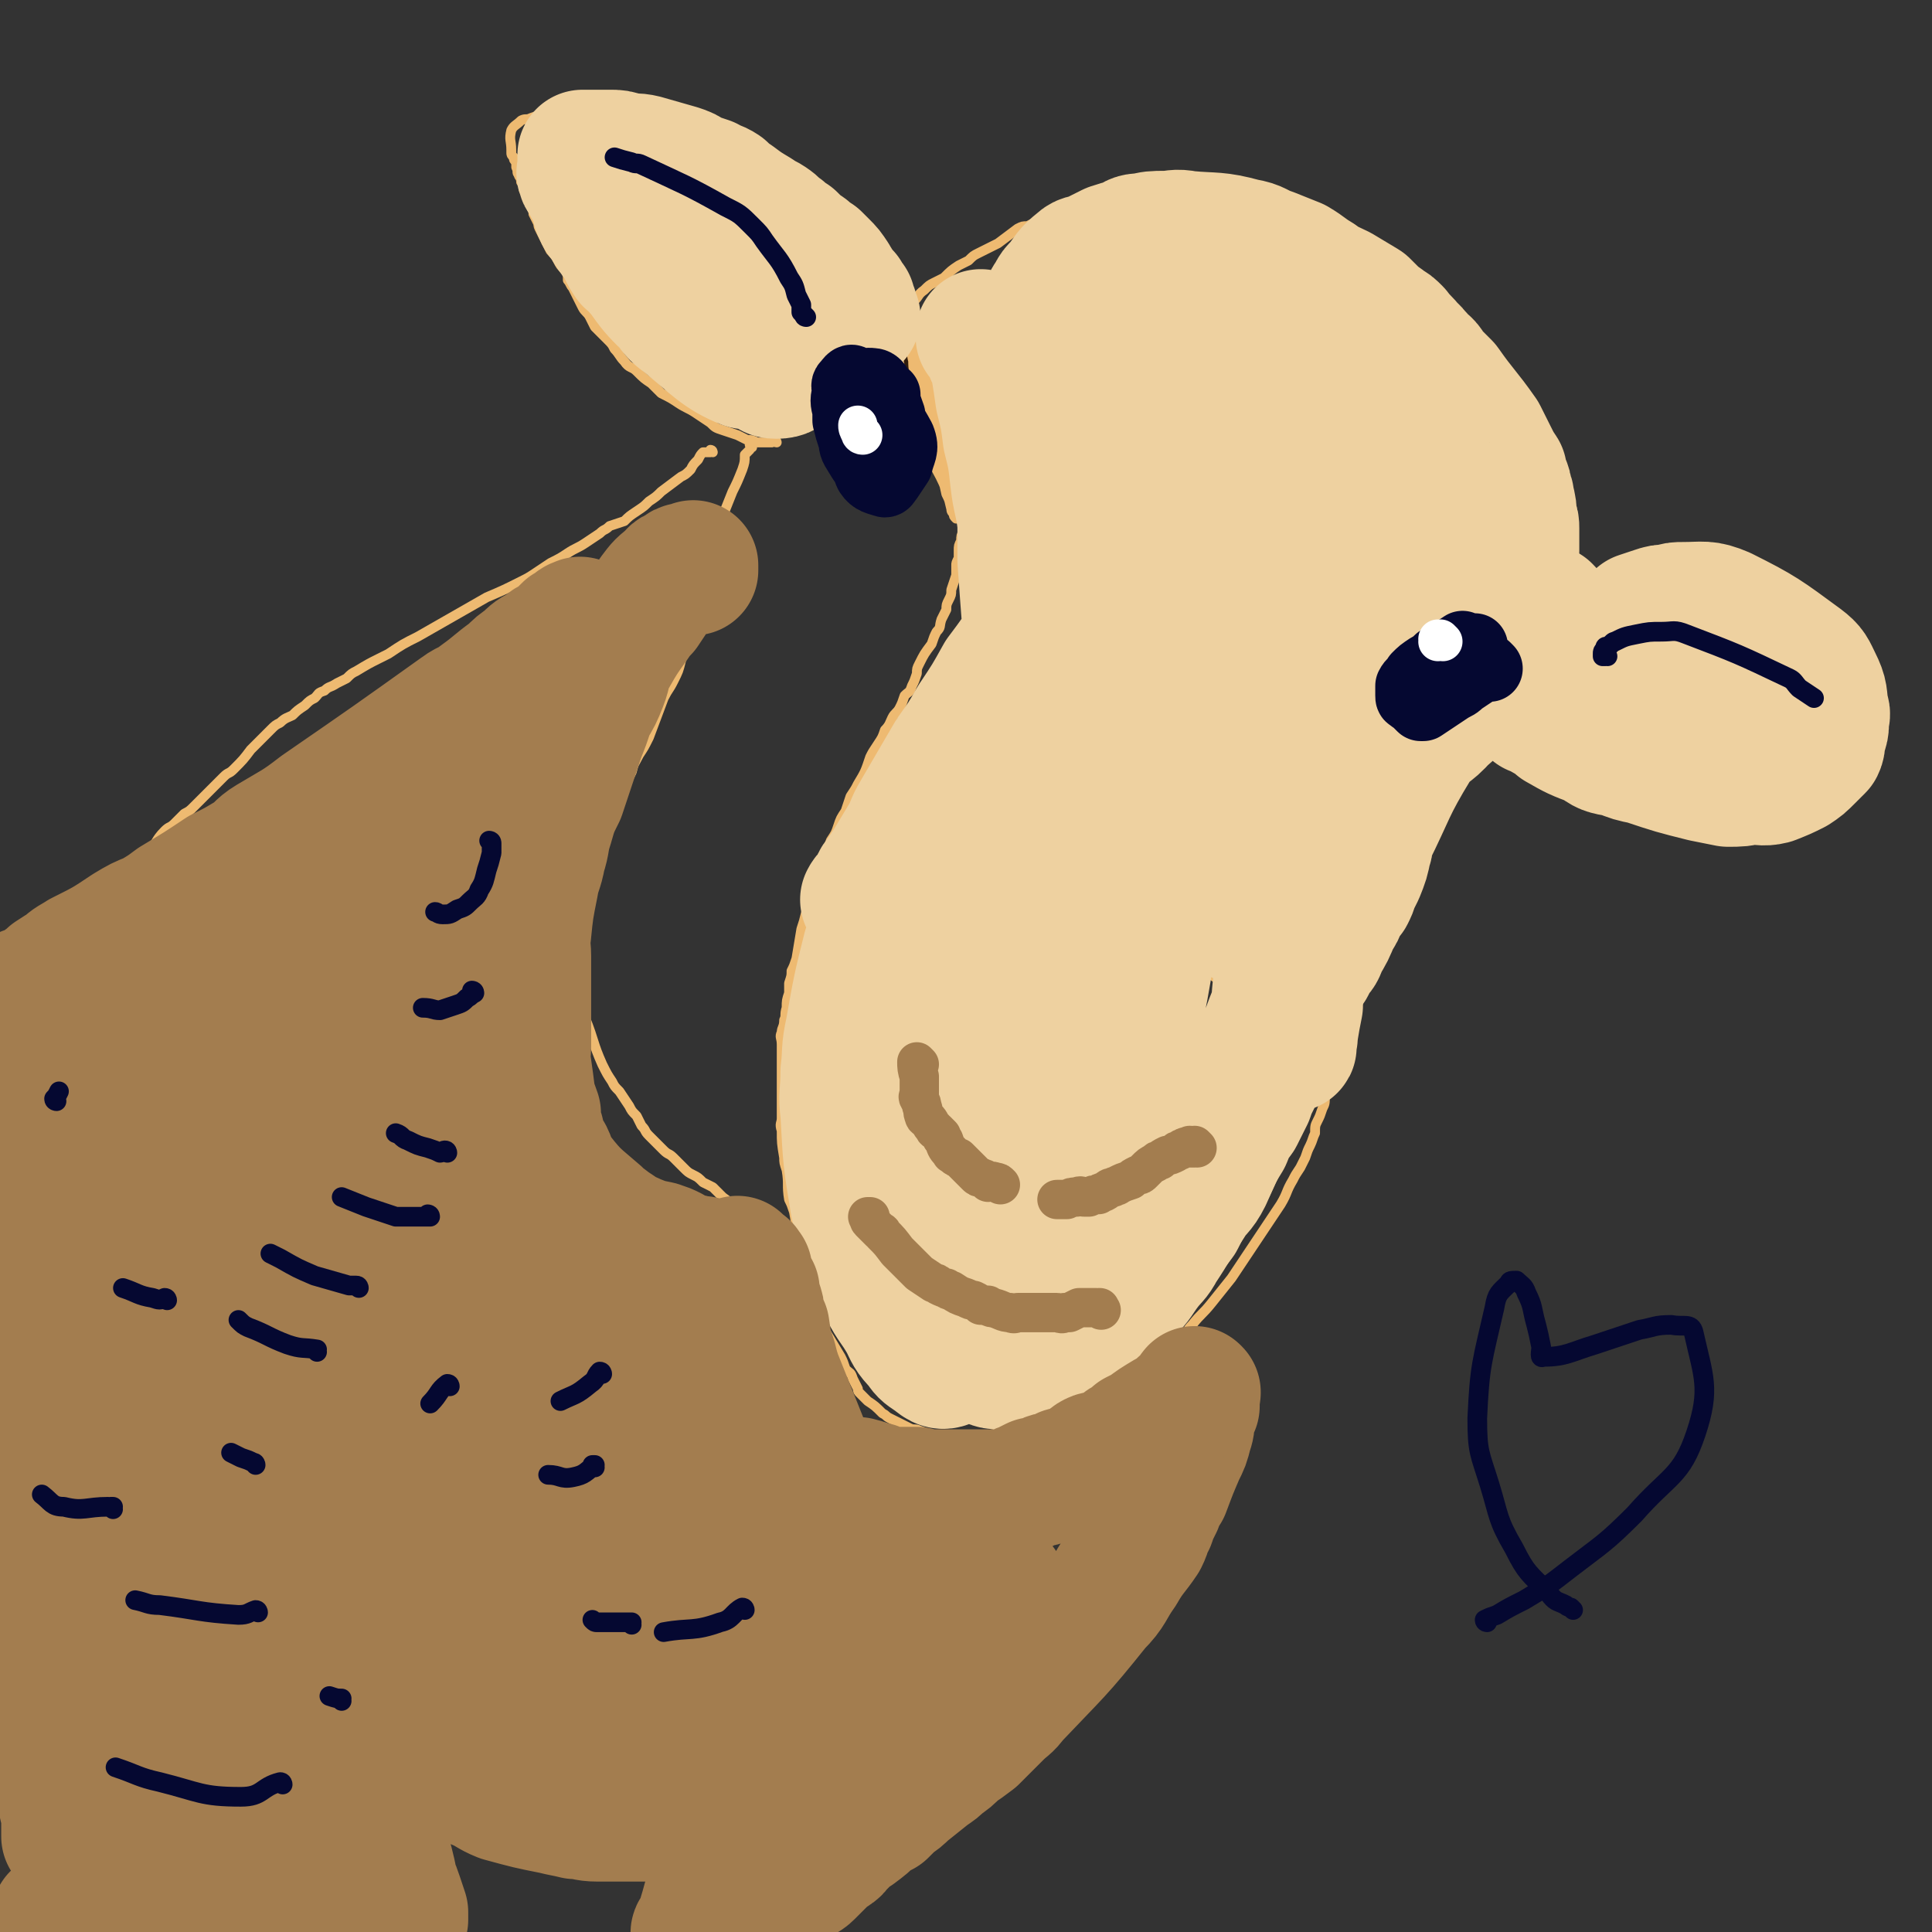 <svg viewBox='0 0 786 786' version='1.1' xmlns='http://www.w3.org/2000/svg' xmlns:xlink='http://www.w3.org/1999/xlink'><rect x="0" y="0" width="786" height="786" fill="#333333" stroke="none"/><g fill='none' stroke='#EEBA71' stroke-width='4' stroke-linecap='round' stroke-linejoin='round'><path d='M290,184c0,0 -1,-1 -1,-1 0,0 0,1 1,1 0,0 0,0 0,0 0,0 0,-1 -1,-1 0,0 0,1 0,1 -1,0 -1,0 -2,0 0,0 0,0 -1,0 -1,1 -1,1 -2,3 -2,2 -2,2 -3,4 -2,2 -2,2 -4,3 -4,3 -4,3 -8,6 -2,2 -2,2 -5,4 -2,2 -2,2 -5,4 -3,2 -3,2 -5,4 -3,1 -3,1 -6,2 -2,2 -2,1 -4,3 -3,2 -3,2 -6,4 -3,2 -4,2 -7,4 -3,2 -3,2 -7,4 -3,2 -3,2 -6,4 -3,2 -3,2 -7,4 -6,3 -6,3 -13,6 -14,8 -14,8 -28,16 -6,3 -6,3 -12,7 -2,1 -2,1 -4,2 -4,2 -4,2 -9,5 -2,1 -2,1 -4,3 -2,1 -2,1 -4,2 -3,2 -3,1 -5,3 -3,1 -2,1 -4,3 -2,1 -2,1 -4,3 -3,2 -3,2 -5,4 -2,1 -3,1 -5,3 -2,1 -2,1 -4,3 -2,2 -2,2 -4,4 -2,2 -2,2 -4,4 -3,4 -3,4 -7,8 -2,2 -2,1 -4,3 -2,2 -2,2 -4,4 -2,2 -2,2 -4,4 -2,2 -2,2 -4,4 -2,2 -2,2 -4,3 -2,2 -2,2 -4,4 -2,2 -2,1 -4,3 -4,4 -3,5 -7,9 -3,3 -3,2 -5,5 -3,2 -3,2 -5,5 -3,2 -3,2 -6,5 -2,2 -2,2 -4,4 -2,2 -2,3 -4,4 -2,3 -3,2 -5,5 -2,2 -2,2 -5,4 -3,3 -3,3 -7,6 -3,1 -3,1 -5,2 -2,2 -2,2 -3,3 -2,1 -2,2 -3,3 -2,1 -2,0 -4,1 -1,1 -1,1 -2,2 -2,1 -2,1 -3,2 '/><path d='M316,180c0,0 -1,-1 -1,-1 0,0 0,1 1,1 0,0 0,0 0,0 0,0 0,-1 -1,-1 0,0 -1,1 -1,1 -1,0 -1,0 -2,0 0,0 0,0 -1,0 -1,0 -1,0 -3,0 -2,-1 -2,-1 -4,-1 -2,-1 -2,-1 -4,-2 -3,-1 -3,-1 -6,-2 -3,-1 -3,-1 -5,-3 -3,-2 -3,-2 -6,-4 -3,-2 -4,-2 -7,-4 -3,-2 -3,-2 -7,-4 -2,-2 -2,-2 -4,-4 -3,-2 -3,-2 -6,-5 -2,-2 -3,-1 -5,-4 -2,-2 -2,-3 -4,-5 -1,-2 -1,-2 -3,-4 -1,-1 -1,-1 -3,-3 -1,-1 -1,-1 -2,-2 -1,-2 -1,-2 -2,-4 -1,-2 -2,-2 -3,-4 -2,-4 -2,-4 -4,-8 -1,-1 -1,-2 -2,-3 0,-2 0,-2 -1,-4 -2,-2 -2,-2 -3,-4 -1,-2 -1,-2 -3,-4 -2,-4 -2,-4 -4,-8 -1,-2 -1,-2 -1,-3 -1,-2 -1,-2 -2,-4 0,-1 0,-1 -1,-3 -1,-3 -1,-4 -3,-7 0,-2 0,-2 -1,-3 0,-2 -1,-2 -1,-3 -1,-1 0,-1 -1,-3 0,-1 0,-1 0,-2 -1,-1 -1,-1 -1,-2 -1,-1 -1,-1 -1,-2 0,0 0,0 0,-1 0,-4 -1,-4 0,-8 1,-2 2,-2 4,-4 2,-1 2,0 4,-1 3,-1 3,-1 6,-3 2,0 2,-1 3,-1 5,-1 5,-1 10,-2 4,0 4,0 8,0 4,0 4,0 8,0 2,0 2,0 4,0 3,0 3,0 5,0 3,0 3,0 5,0 3,0 3,1 5,1 2,1 2,1 4,1 3,1 3,1 5,2 3,1 3,1 6,2 5,3 5,3 11,6 3,2 2,2 5,4 3,2 3,1 6,3 2,1 2,1 5,3 3,1 3,1 5,3 2,2 2,2 4,3 4,4 4,5 8,8 2,2 2,2 4,3 2,1 2,1 3,2 2,2 2,2 4,4 1,2 1,2 3,4 1,3 1,2 2,5 2,2 2,2 3,4 3,5 2,5 5,10 1,1 2,1 3,3 1,1 1,1 2,3 1,1 1,1 1,3 1,1 1,0 2,1 0,1 0,1 1,3 0,0 0,0 0,1 0,1 0,1 1,1 0,1 -1,1 0,1 0,1 0,1 1,1 0,0 0,0 0,0 1,-1 1,-1 1,-1 2,-1 2,-1 3,-2 2,0 2,0 3,-1 3,-2 2,-3 5,-5 2,-2 2,-2 4,-3 2,-1 2,-1 4,-2 3,-3 3,-3 6,-5 2,-1 2,-1 4,-2 2,-2 2,-2 4,-3 2,-1 2,-1 4,-2 2,-1 2,-1 4,-2 4,-3 4,-3 8,-6 2,-1 2,-1 4,-1 4,-2 4,-2 9,-4 2,-1 2,-2 4,-2 15,-6 15,-6 30,-10 5,-2 5,-2 10,-2 2,0 2,0 5,0 5,0 5,0 11,0 3,0 3,0 6,0 3,0 3,0 5,0 3,0 3,0 6,1 5,1 5,1 11,2 3,1 3,2 7,3 3,0 3,0 5,1 3,1 3,2 5,3 3,1 3,1 6,3 6,3 6,3 12,6 3,2 2,2 5,5 3,2 3,2 5,5 3,2 3,1 6,4 2,2 2,2 5,5 2,2 2,2 4,4 2,3 2,3 4,5 4,6 4,6 8,11 3,3 3,2 5,5 2,2 2,2 3,5 2,3 2,3 4,5 2,3 2,3 3,6 2,2 2,2 3,4 2,2 2,2 3,4 2,4 2,4 4,8 2,2 2,2 3,4 1,3 1,3 2,5 1,2 1,2 1,4 1,2 1,2 2,4 1,3 1,3 3,6 0,2 0,2 0,4 1,2 1,2 1,4 1,1 1,1 2,3 0,1 0,1 0,3 0,1 0,2 0,3 1,2 1,2 1,4 1,3 2,3 2,6 1,1 0,1 0,3 0,1 1,1 1,2 1,7 1,7 2,14 0,0 0,0 0,1 0,0 0,0 0,1 0,0 0,0 0,0 1,0 -1,-1 0,-1 0,0 1,1 2,1 1,0 1,0 2,0 0,0 0,0 1,0 1,0 1,0 1,0 1,0 1,0 2,0 1,-1 1,-1 2,-1 2,-1 2,-1 3,-2 2,0 2,-1 3,-1 3,0 3,0 5,0 5,-1 5,-1 9,-2 2,0 2,0 4,0 2,0 2,0 5,-1 1,0 1,0 3,0 3,0 3,0 6,0 2,0 2,0 4,0 2,0 2,0 5,0 4,0 4,-1 8,0 2,0 2,1 4,2 1,0 1,0 3,1 2,1 2,1 5,1 2,1 2,1 4,2 2,1 2,1 4,2 1,1 1,2 3,3 2,1 3,1 5,2 4,3 4,3 7,6 2,1 2,1 3,2 1,2 1,2 3,4 1,2 1,1 2,3 2,1 1,2 3,3 1,2 1,2 3,3 2,3 2,3 5,6 1,2 1,2 3,3 1,2 1,1 2,3 1,1 1,1 2,3 1,1 1,1 1,2 1,2 1,2 2,3 1,3 1,3 1,5 0,1 0,1 0,2 0,2 0,2 0,3 0,1 0,1 0,2 -1,2 -1,2 -2,3 -1,3 -1,3 -2,6 -2,1 -2,2 -3,3 -2,2 -2,1 -4,3 -2,2 -2,2 -4,4 -3,2 -3,3 -5,4 -4,3 -4,3 -9,4 -12,3 -12,3 -25,5 -4,0 -4,0 -8,0 -3,0 -3,0 -5,0 -6,0 -6,0 -11,0 -5,-1 -5,-1 -11,-3 -2,0 -2,0 -5,-1 -5,-1 -5,-1 -10,-3 -5,-2 -5,-2 -9,-3 -3,-1 -3,-2 -5,-3 -2,-1 -2,0 -4,-1 -2,-1 -2,-1 -3,-2 -4,-2 -4,-2 -8,-4 -1,-1 -1,-2 -3,-3 -1,-1 -1,-1 -3,-2 -2,-1 -2,-1 -3,-1 -1,-1 -1,-1 -3,-2 -1,-2 -1,-2 -3,-3 -1,-1 -1,-1 -1,-2 -1,-1 -1,-1 -2,-1 0,-1 0,-1 -1,-2 -1,0 -1,0 -1,-1 -1,-1 -1,-1 -2,-1 -1,-1 -1,-1 -2,-2 0,0 0,0 0,0 '/><path d='M607,295c0,0 -1,-1 -1,-1 0,0 0,0 0,1 0,0 0,0 0,0 0,0 0,0 -1,0 -1,0 -1,0 -1,0 -1,1 -1,1 -2,2 -1,0 -1,0 -2,1 -3,2 -3,2 -5,4 -2,3 -2,3 -4,5 -3,6 -3,5 -7,11 -1,2 -1,2 -3,4 -2,2 -2,2 -4,5 -2,4 -2,4 -4,7 -3,6 -4,6 -6,12 -2,3 -1,3 -2,6 -1,3 -2,3 -3,6 -1,3 0,3 -1,6 -1,3 -1,3 -1,5 -1,4 -1,4 -2,7 0,3 0,3 -1,6 -1,3 -1,3 -1,6 -1,2 -1,2 -2,4 0,2 -1,2 -1,4 -1,5 -1,5 -3,11 0,3 0,3 -1,5 -1,3 -1,3 -2,6 0,2 0,2 -1,5 0,2 -1,2 -1,4 -1,3 -1,3 -1,5 -1,3 -1,3 -2,5 -1,5 -1,5 -3,9 0,3 0,3 -1,5 -1,3 -1,3 -2,5 -1,2 -1,2 -1,5 -1,2 -1,3 -2,5 -1,2 -1,2 -2,5 -1,2 -1,2 -2,4 -2,3 -2,3 -3,5 -3,5 -2,5 -5,10 -10,15 -10,15 -20,30 -4,5 -4,5 -8,10 -4,5 -4,4 -8,9 -2,2 -2,3 -4,5 -2,2 -2,2 -5,4 -2,2 -3,2 -5,4 -3,2 -3,3 -5,5 -2,2 -2,2 -5,4 -5,4 -4,4 -9,7 -3,2 -3,2 -5,3 -2,1 -2,2 -4,3 -3,1 -3,1 -5,2 -3,2 -2,2 -5,3 -4,2 -4,2 -8,3 -2,0 -2,0 -4,0 -2,1 -2,1 -4,1 -2,1 -2,0 -4,1 -2,0 -2,1 -4,1 -2,1 -2,1 -4,1 -2,1 -2,0 -4,0 -3,0 -3,0 -7,0 -1,0 -1,0 -3,0 -1,0 -1,0 -3,0 -1,0 -1,1 -3,0 -1,0 -1,1 -2,0 -2,0 -1,-1 -3,-1 -3,-2 -3,-2 -6,-3 -2,-1 -2,0 -4,-1 -2,-1 -2,-1 -4,-2 -2,-1 -2,-1 -4,-2 -2,-1 -1,-1 -3,-2 -3,-3 -3,-3 -6,-5 -1,-1 -1,-1 -3,-3 -1,-1 -1,-1 -1,-2 -1,-2 -1,-2 -2,-4 -1,-3 -1,-2 -3,-4 -1,-3 -1,-3 -2,-5 -3,-5 -3,-5 -6,-10 -1,-2 -1,-2 -2,-4 -2,-3 -2,-3 -3,-6 -1,-2 0,-2 -1,-5 -4,-17 -4,-17 -7,-34 -1,-3 -1,-3 -2,-5 -1,-6 0,-6 -1,-12 -1,-3 -1,-3 -1,-5 -1,-6 -1,-6 -1,-11 -1,-3 0,-3 0,-5 0,-3 0,-3 0,-6 0,-3 0,-3 0,-6 0,-3 0,-3 0,-6 0,-6 0,-6 0,-12 0,-3 -1,-3 0,-5 0,-2 1,-2 1,-5 1,-2 0,-2 1,-5 0,-3 0,-3 1,-6 0,-2 0,-2 0,-4 1,-3 1,-3 1,-5 1,-2 1,-2 2,-5 1,-6 1,-6 2,-12 1,-3 1,-3 2,-7 0,-3 0,-3 1,-6 1,-2 1,-3 2,-5 2,-6 2,-6 5,-12 1,-3 1,-3 2,-6 2,-3 2,-3 3,-6 1,-3 1,-3 3,-6 1,-3 1,-3 2,-6 2,-3 2,-3 3,-5 3,-5 3,-5 5,-11 1,-2 1,-2 3,-5 2,-3 2,-3 3,-6 2,-2 2,-3 3,-5 1,-2 2,-2 3,-4 1,-2 1,-2 2,-5 2,-2 2,-1 3,-4 1,-2 1,-2 2,-5 0,-2 0,-2 1,-4 2,-4 2,-4 5,-8 1,-3 1,-3 2,-5 2,-2 1,-2 2,-5 1,-2 1,-2 2,-4 0,-2 0,-2 1,-4 1,-2 1,-2 1,-4 1,-3 1,-3 2,-6 0,-2 0,-2 0,-4 0,-1 0,-1 1,-3 0,-1 0,-1 0,-3 0,-2 0,-2 1,-4 0,-2 0,-2 1,-4 0,-1 0,-1 0,-3 0,-3 0,-3 0,-7 0,-10 0,-10 0,-21 -1,-3 -1,-3 -2,-7 -1,-2 -1,-2 -2,-4 0,-2 0,-2 0,-4 -1,-2 -1,-2 -1,-4 -1,-2 -1,-2 -2,-4 0,-1 0,-1 -1,-3 -1,-3 -2,-3 -3,-7 0,-1 0,-1 0,-2 -1,-2 -1,-2 -1,-4 -1,-1 -1,-1 -2,-3 0,-1 0,-1 0,-2 -1,-2 0,-2 0,-3 0,-3 0,-3 0,-5 0,-2 0,-2 0,-3 0,-1 0,-1 0,-1 0,-1 0,-1 0,-2 0,0 0,0 0,-1 '/><path d='M306,182c0,0 -1,-1 -1,-1 0,0 1,1 1,1 0,0 -1,0 -1,1 -1,1 -1,1 -2,2 0,3 0,3 -1,6 -2,5 -2,5 -4,9 -2,5 -2,5 -4,10 -3,10 -3,10 -6,20 -1,5 -1,5 -3,11 -1,5 -1,5 -2,9 -3,10 -3,10 -6,19 -1,4 -1,4 -3,8 -2,4 -2,3 -4,7 -3,8 -3,8 -6,16 -2,4 -2,4 -4,7 -2,4 -2,3 -3,7 -4,8 -4,8 -7,16 -2,3 -2,3 -3,7 -2,3 -2,3 -3,7 -1,3 -1,3 -2,6 -1,3 -1,3 -1,6 -2,4 -2,4 -3,9 0,2 0,2 0,4 0,2 0,2 -1,5 0,2 0,2 0,4 0,3 0,3 0,6 0,2 0,2 0,4 0,4 0,4 0,8 0,2 0,2 0,4 0,2 0,2 0,4 0,2 -1,2 0,4 0,3 0,3 1,6 4,10 3,10 7,19 2,4 2,4 4,7 1,2 1,2 3,4 2,3 2,3 4,6 1,2 1,2 3,4 1,2 1,2 2,4 2,2 1,2 3,4 3,3 3,3 6,6 2,2 2,1 4,3 2,2 2,2 4,4 2,2 2,2 4,3 2,1 2,1 4,3 2,1 2,1 4,2 2,2 2,2 4,4 4,3 4,3 8,5 2,1 2,1 3,2 2,1 2,2 4,3 2,1 2,0 4,1 2,1 2,1 3,1 2,1 2,0 3,1 1,0 1,0 1,0 1,0 1,0 1,1 '/><path d='M358,387c0,0 -1,0 -1,-1 0,0 0,0 1,0 0,0 0,0 0,0 0,0 0,0 0,0 0,-1 -1,-1 0,-1 0,-1 0,-1 1,-1 0,-1 0,-1 1,-2 1,-1 1,0 3,-1 2,-1 2,-1 4,-1 3,-1 3,-1 6,-2 3,0 3,-1 6,-1 3,0 3,0 6,0 3,0 3,0 7,0 3,0 3,0 6,0 4,-1 4,-1 7,-1 4,-1 4,0 8,0 3,0 3,0 7,0 3,0 3,0 7,0 4,0 4,0 8,0 3,0 3,-1 6,0 3,0 3,0 5,1 3,0 3,0 5,1 4,1 4,1 7,2 3,1 3,1 5,2 3,0 3,1 5,1 2,1 2,1 4,2 2,0 2,0 4,1 2,1 2,2 4,3 4,2 4,2 8,4 2,1 2,1 4,2 1,1 1,2 3,3 1,1 1,1 2,2 2,1 2,1 3,2 2,2 1,2 3,3 1,1 1,1 3,2 1,1 1,1 2,2 3,2 3,2 5,5 1,1 0,1 1,2 1,2 2,2 3,3 1,2 0,2 1,4 1,1 1,1 2,3 1,1 1,1 2,2 0,2 0,2 1,3 1,1 1,1 1,3 1,3 2,3 2,5 1,2 0,2 0,3 0,1 0,1 0,3 0,1 0,1 0,2 0,1 0,1 0,2 0,2 0,2 0,4 1,1 1,0 1,1 1,1 0,1 0,2 0,1 0,1 0,2 0,1 0,1 0,2 0,1 0,1 0,2 '/></g>
<g fill='none' stroke='#723B31' stroke-width='4' stroke-linecap='round' stroke-linejoin='round'><path d='M387,404c0,0 -1,-1 -1,-1 0,0 0,0 1,1 0,0 0,0 0,0 0,0 -1,-1 -1,-1 0,0 0,0 1,1 0,0 0,0 0,0 0,0 -1,-1 -1,-1 0,0 0,0 1,1 0,0 0,0 0,0 0,0 0,0 0,1 0,0 0,0 0,1 0,1 0,1 0,2 0,0 0,0 0,1 0,1 0,1 0,2 0,1 -1,1 0,2 0,2 0,2 1,5 0,1 0,2 1,3 0,1 0,1 1,3 1,3 1,3 2,6 1,2 1,2 2,4 0,2 1,2 2,3 1,2 1,2 2,4 2,4 2,4 4,8 2,2 2,2 3,3 2,2 2,2 3,3 1,2 1,2 2,4 1,1 1,1 1,3 2,2 2,2 4,5 1,1 1,1 1,3 1,0 1,0 1,1 1,2 1,2 1,3 0,1 0,1 0,2 1,0 1,0 1,1 0,1 0,1 0,1 1,2 1,2 1,3 1,1 0,1 0,1 0,1 0,1 0,2 0,1 0,1 0,2 0,0 0,0 0,1 0,0 0,0 0,0 1,0 0,-1 0,-1 0,0 0,0 0,1 '/><path d='M433,492c0,0 -1,0 -1,-1 0,0 0,0 0,0 0,0 0,0 0,0 0,-1 0,-1 0,-2 0,0 0,0 0,-1 0,0 0,0 0,0 0,0 0,0 0,0 0,0 0,0 0,0 0,-1 0,-1 0,-2 0,-1 0,-1 0,-2 1,0 1,0 2,0 1,-1 1,-1 1,-1 1,-1 1,-1 2,-2 1,-1 1,0 3,-1 1,-1 1,-1 3,-1 1,-1 1,0 2,0 3,-1 3,-2 6,-3 9,-2 9,-2 17,-3 2,-1 2,0 3,0 2,-1 2,-1 4,-1 2,-1 3,-1 5,-1 2,0 2,0 3,0 3,-2 3,-2 6,-3 0,-1 0,-1 1,-1 1,-1 1,-1 2,-2 0,0 0,0 1,-1 1,-1 1,-1 1,-1 1,-1 1,-1 2,-2 0,-1 0,-1 1,-1 1,-2 1,-2 3,-3 1,-1 1,-1 1,-1 1,-1 1,-1 1,-2 1,0 0,0 0,-1 1,-1 1,-1 1,-1 1,-2 0,-2 0,-3 0,-1 0,-1 0,-1 0,-1 0,-1 0,-1 1,-1 1,-1 1,-1 0,0 0,0 0,0 0,-1 0,-1 0,-1 0,0 0,0 0,0 '/><path d='M340,505c0,0 0,-1 -1,-1 0,0 0,0 0,1 0,0 0,0 0,0 0,0 -1,-1 -1,-1 0,0 0,0 1,1 0,0 0,0 0,0 0,0 -1,-1 -1,-1 0,0 0,0 1,1 0,0 0,0 0,0 0,0 -1,-1 -1,-1 0,0 0,0 1,1 0,0 0,0 0,0 0,0 -1,-1 -1,-1 0,0 1,1 2,2 0,0 0,0 1,1 0,0 0,0 0,0 0,0 0,0 1,1 0,0 0,0 1,1 0,0 0,0 1,1 1,1 1,1 1,1 2,1 2,1 3,2 1,0 2,0 3,1 1,1 1,1 2,1 1,2 1,2 2,3 3,2 3,2 6,4 1,0 1,0 2,1 2,1 2,1 3,2 1,1 1,1 3,2 3,1 3,1 6,2 2,1 1,2 3,3 1,0 1,0 2,1 2,1 2,1 3,1 1,1 1,1 3,2 3,1 3,1 6,2 1,1 1,1 3,1 1,1 1,1 3,2 3,1 3,1 6,1 1,1 1,0 2,0 2,0 2,0 3,0 1,1 2,0 3,1 3,1 3,1 6,2 2,1 2,0 3,0 1,0 1,0 3,0 2,0 3,0 5,0 2,1 2,1 3,1 3,1 3,0 5,0 2,1 2,0 3,0 6,0 6,0 11,0 1,0 1,0 1,0 0,0 0,0 -1,0 '/></g>
<g fill='none' stroke='#301C0C' stroke-width='27' stroke-linecap='round' stroke-linejoin='round'><path d='M358,170c0,0 -1,-1 -1,-1 0,0 1,1 1,1 0,0 -1,0 -1,0 0,0 0,0 0,0 0,0 0,0 0,0 0,0 0,0 -1,-1 0,0 0,0 0,0 '/><path d='M360,170c0,0 -1,0 -1,-1 0,0 1,0 1,-1 0,0 -1,0 -1,0 0,0 0,-1 0,-1 0,0 0,0 0,0 '/><path d='M360,162c0,0 -1,-1 -1,-1 0,0 0,1 1,1 0,0 0,-1 0,-1 0,0 0,0 0,-1 0,0 0,0 0,0 '/><path d='M361,157c0,0 -1,0 -1,-1 0,0 0,0 1,0 '/><path d='M361,161c0,0 -1,-1 -1,-1 0,0 0,1 1,1 0,0 0,0 0,0 0,0 -1,-1 -1,-1 0,0 0,1 1,1 '/><path d='M357,167c0,0 -1,0 -1,-1 0,0 0,0 1,0 0,0 0,0 0,0 '/><path d='M608,280c0,0 -1,-1 -1,-1 0,0 0,1 0,1 0,0 -1,0 -1,0 -1,0 -1,-1 -1,-1 0,-1 0,-1 0,-1 '/><path d='M611,270c0,0 -1,0 -1,-1 0,0 -1,0 -1,0 0,0 0,-1 0,-1 0,-1 0,-1 0,-2 0,0 0,0 0,0 '/><path d='M617,266c0,0 -1,-1 -1,-1 -1,0 -1,1 -1,1 0,0 0,-1 0,-1 0,-1 0,-1 0,-2 '/><path d='M624,256c0,0 -1,-1 -1,-1 -1,0 -1,0 -1,1 0,0 0,0 0,0 '/><path d='M624,255c0,0 -1,-1 -1,-1 0,0 0,1 0,1 0,0 -1,0 -1,0 '/><path d='M616,274c0,0 -1,-1 -1,-1 -1,0 -1,1 -1,1 -1,-1 0,-1 -1,-2 0,0 0,0 -1,0 '/></g>
<g fill='none' stroke='#EEBA71' stroke-width='16' stroke-linecap='round' stroke-linejoin='round'><path d='M361,172c0,0 -1,-1 -1,-1 0,0 0,1 1,1 0,0 0,0 0,0 -1,-1 -1,-1 -1,-1 '/><path d='M357,167c0,0 -1,-1 -1,-1 0,0 0,1 1,1 0,0 0,0 0,0 0,-1 0,-1 0,-1 '/><path d='M360,167c0,0 -1,-1 -1,-1 0,0 0,1 1,1 0,0 0,0 0,0 0,0 -1,-1 -1,-1 '/><path d='M359,164c0,0 -1,0 -1,-1 0,0 0,0 1,0 0,0 0,0 0,0 0,-1 0,-1 0,-1 '/><path d='M359,166c0,0 -1,-1 -1,-1 0,0 0,1 1,1 0,0 0,0 0,0 '/><path d='M615,277c0,0 -1,-1 -1,-1 0,0 0,1 0,1 0,0 0,-1 -1,-1 -1,-2 -1,-2 -1,-3 '/><path d='M617,270c0,0 -1,-1 -1,-1 0,0 0,1 0,1 0,0 0,0 -1,0 0,0 0,0 0,0 1,0 0,-1 0,-1 '/><path d='M616,264c0,0 -1,-1 -1,-1 0,0 0,1 0,1 0,-1 0,-1 0,-2 '/></g>
<g fill='none' stroke='#301C0C' stroke-width='8' stroke-linecap='round' stroke-linejoin='round'><path d='M360,168c0,0 -1,-1 -1,-1 0,0 0,1 1,1 0,0 0,-1 0,-1 0,0 0,0 0,0 -1,0 -1,0 -1,0 0,-1 0,-1 0,-1 0,0 0,0 0,0 '/><path d='M614,268c0,0 -1,-1 -1,-1 0,0 0,0 0,1 0,0 0,0 0,0 '/></g>
<g fill='none' stroke='#FFFFFF' stroke-width='8' stroke-linecap='round' stroke-linejoin='round'><path d='M352,172c0,0 -1,-1 -1,-1 0,0 0,1 1,1 '/><path d='M615,269c0,0 -1,-1 -1,-1 0,0 0,1 -1,1 0,0 0,0 0,0 0,-1 0,-1 0,-2 -1,-1 -1,-1 -1,-1 0,0 0,0 0,0 '/></g>
<g fill='none' stroke='#EEBA71' stroke-width='4' stroke-linecap='round' stroke-linejoin='round'><path d='M366,136c0,0 0,0 -1,-1 0,0 0,0 0,0 -1,-1 0,-1 0,-1 0,0 0,0 0,0 0,0 -1,-1 -1,-1 0,0 0,1 1,1 0,0 0,0 0,0 0,0 0,0 0,1 0,0 0,0 0,1 0,1 0,1 0,1 0,1 0,1 0,2 0,2 -1,2 0,3 0,2 0,2 0,3 1,3 1,3 1,5 1,3 1,3 2,6 0,2 0,2 1,4 1,3 0,3 1,6 1,3 2,3 3,6 1,2 1,2 2,5 1,2 0,2 1,4 3,5 3,5 5,10 5,9 4,10 8,20 0,0 0,0 0,0 -1,-1 -1,-1 -1,-2 -1,-1 -1,-1 -1,-3 -1,-3 -1,-3 -2,-5 -2,-9 -2,-9 -4,-18 -1,-5 -2,-5 -3,-10 -1,-4 -2,-4 -3,-8 -2,-9 -2,-10 -3,-19 0,-3 0,-3 0,-7 0,-3 -1,-3 -1,-6 -1,-2 0,-2 -1,-4 0,-2 0,-2 0,-3 -1,-2 0,-2 0,-3 0,-1 0,-1 0,-2 0,0 0,0 0,0 0,3 0,3 0,5 0,4 -1,4 0,8 0,4 0,4 1,8 1,5 0,5 1,10 2,10 1,10 4,19 1,6 2,6 4,11 2,4 2,4 3,9 2,4 2,4 3,8 1,3 0,3 1,6 1,3 1,2 2,5 0,0 0,1 0,1 0,0 0,0 0,0 -1,-2 -1,-2 -2,-4 -1,-4 -1,-4 -2,-9 -1,-5 -2,-5 -3,-10 -2,-7 -3,-7 -4,-14 -1,-7 -1,-7 -2,-13 -1,-5 -1,-6 -1,-11 -1,-4 -1,-4 -1,-8 -1,-3 -1,-3 -1,-6 0,-3 0,-3 0,-6 -1,0 0,0 0,-1 0,-1 -1,-2 0,-1 0,1 0,2 0,5 1,4 1,4 2,8 1,5 1,5 2,11 2,6 2,6 4,12 1,7 1,7 2,13 2,7 2,7 3,13 1,4 1,4 2,9 1,2 1,2 1,5 1,1 1,2 1,2 0,0 0,-1 0,-2 -1,-4 0,-4 -1,-8 0,-6 0,-6 -1,-12 -4,-25 -7,-36 -9,-50 -1,-4 1,6 2,13 1,9 1,10 3,19 2,11 2,11 5,21 1,6 1,6 2,12 1,4 1,5 2,8 0,0 0,-1 0,-2 -1,-4 -1,-4 -2,-7 -2,-8 -2,-8 -4,-16 -3,-8 -3,-9 -6,-17 -2,-6 -2,-6 -5,-12 -1,-4 -1,-4 -3,-7 -1,-2 -2,-3 -2,-3 0,1 0,3 1,5 2,7 2,7 4,14 3,9 3,9 6,19 2,5 2,5 5,10 1,3 1,3 1,5 1,1 0,0 1,0 '/><path d='M630,233c0,0 -1,-1 -1,-1 0,0 0,1 0,1 0,0 0,0 0,0 -1,0 -1,0 -2,0 -2,0 -2,-1 -3,0 -3,1 -2,1 -4,3 -4,3 -4,2 -8,5 -4,3 -4,3 -7,6 -4,4 -4,4 -7,8 -7,9 -7,9 -13,18 -2,5 -2,5 -4,10 -1,4 -1,5 -3,9 -1,4 -2,4 -3,8 -1,1 -1,1 -1,2 0,0 0,0 0,0 2,-3 2,-3 3,-6 3,-5 4,-5 7,-11 3,-6 3,-6 6,-12 3,-5 3,-5 7,-10 3,-6 4,-6 8,-11 3,-4 2,-4 6,-8 2,-3 2,-3 5,-6 2,-2 2,-2 4,-4 3,-3 3,-3 6,-5 1,-1 1,-1 2,-1 0,0 0,0 0,0 0,0 0,0 0,0 1,0 0,-1 0,-1 -2,1 -2,2 -3,4 -3,4 -4,3 -7,7 -4,5 -4,5 -8,10 -4,4 -4,4 -7,9 -4,6 -4,6 -7,12 -5,9 -5,9 -9,18 -2,4 -1,4 -3,7 -1,2 -1,2 -2,4 -1,1 -1,1 -2,1 0,1 0,1 -1,1 0,0 0,-1 0,-1 1,-2 1,-2 2,-4 1,-4 1,-4 4,-8 3,-5 3,-5 6,-10 3,-4 3,-4 6,-7 6,-7 6,-8 12,-14 10,-10 11,-9 20,-18 0,-1 0,-1 0,-1 -1,0 -1,0 -3,1 -3,1 -3,1 -6,4 -4,3 -5,2 -9,6 -9,10 -9,10 -17,21 -4,4 -4,4 -7,9 -2,4 -2,4 -4,8 -2,4 -2,4 -4,7 -1,2 -1,2 -2,4 -1,1 -2,3 -2,3 0,0 0,-2 1,-3 3,-4 3,-4 7,-8 4,-5 4,-5 8,-10 5,-5 5,-5 10,-11 4,-5 4,-5 9,-10 2,-3 2,-3 5,-7 2,-2 2,-2 5,-5 3,-3 3,-3 6,-6 1,-1 1,0 2,-1 1,-1 1,-1 1,-2 0,0 0,-1 0,-1 0,0 0,0 -1,1 -4,3 -5,2 -9,6 -5,4 -5,4 -10,9 -6,5 -6,5 -11,11 -4,4 -4,4 -8,8 -3,4 -3,4 -6,9 -1,2 -1,2 -3,5 '/></g>
<g fill='none' stroke='#301C0C' stroke-width='4' stroke-linecap='round' stroke-linejoin='round'><path d='M610,270c0,0 -1,-1 -1,-1 0,0 0,1 0,1 0,-1 0,-1 0,-2 0,0 0,0 0,0 '/><path d='M612,266c0,0 -1,-1 -1,-1 0,0 0,0 0,1 0,0 0,0 0,0 '/><path d='M609,268c0,0 -1,-1 -1,-1 0,0 0,0 0,1 0,0 0,0 0,0 '/><path d='M616,269c0,0 -1,-1 -1,-1 0,0 0,1 0,1 0,-1 -1,-1 -1,-2 '/><path d='M613,266c0,0 -1,-1 -1,-1 0,0 0,0 0,1 0,0 0,0 0,0 '/><path d='M616,271c0,0 -1,-1 -1,-1 0,0 0,0 0,1 0,0 0,0 0,0 '/><path d='M612,267c0,0 -1,-1 -1,-1 0,0 0,0 0,1 0,0 0,0 0,0 '/><path d='M611,270c0,0 -1,-1 -1,-1 0,0 0,0 0,1 0,0 0,0 0,0 0,-1 0,-1 0,-1 '/><path d='M607,268c0,0 -1,0 -1,-1 0,0 0,0 0,0 '/><path d='M611,268c0,0 -1,0 -1,-1 0,0 0,0 0,0 '/><path d='M614,271c0,0 -1,-1 -1,-1 0,0 0,0 0,1 0,0 0,0 0,0 '/><path d='M613,270c0,0 -1,0 -1,-1 0,0 0,0 0,0 0,0 0,0 0,0 '/><path d='M608,265c0,0 -1,-1 -1,-1 0,0 0,0 0,1 0,0 0,0 0,0 '/></g>
<g fill='none' stroke='#EED1A0' stroke-width='53' stroke-linecap='round' stroke-linejoin='round'><path d='M485,180c0,0 -1,-1 -1,-1 0,0 0,0 0,1 1,2 1,2 1,5 0,5 0,5 0,11 1,7 1,7 0,14 0,7 -1,7 -3,15 -2,11 -2,12 -6,22 -8,24 -8,24 -18,47 -3,8 -3,8 -8,15 -4,6 -4,6 -9,12 -1,1 -1,1 -2,2 0,0 -1,1 -1,1 0,-1 0,-2 0,-3 19,-54 21,-53 37,-107 6,-17 4,-18 7,-35 2,-9 1,-9 2,-18 1,-2 0,-2 0,-4 0,-1 0,-1 0,-2 0,-1 0,-2 0,-1 0,3 0,4 0,9 -2,8 -2,8 -3,17 -3,12 -2,12 -5,25 -4,15 -4,15 -9,30 -5,13 -4,14 -11,26 -10,17 -11,17 -23,33 -4,5 -5,5 -9,10 -3,3 -3,3 -6,7 -2,2 -2,3 -4,5 -1,1 -1,1 -2,2 -1,0 0,-1 0,-1 1,-4 1,-4 2,-7 4,-9 4,-9 8,-18 3,-9 3,-9 6,-19 4,-12 4,-12 7,-24 2,-10 3,-10 4,-20 3,-20 2,-20 3,-40 1,-8 1,-8 0,-16 0,-5 0,-5 -1,-10 0,-3 0,-3 -1,-6 0,-2 0,-2 0,-4 0,-2 0,-3 0,-4 0,0 0,1 0,1 0,5 0,5 0,9 -1,10 -1,10 -1,19 -1,11 0,11 -2,21 -3,22 -4,22 -8,44 -2,9 -2,9 -4,18 -2,8 -2,8 -5,15 -4,12 -5,12 -9,23 -1,2 -1,3 -2,5 -1,1 -1,1 -2,2 0,0 0,0 -1,1 0,0 0,0 0,0 1,0 1,0 1,-1 2,-4 2,-4 4,-8 3,-7 3,-6 5,-14 5,-18 4,-18 8,-36 1,-7 1,-7 1,-13 1,-7 1,-7 1,-14 1,-8 1,-8 0,-16 0,-7 0,-7 -1,-13 -1,-13 -2,-13 -4,-26 -1,-4 -1,-4 -2,-8 -1,-7 -2,-9 -3,-14 -1,-1 -1,1 -1,2 5,18 5,18 10,36 3,10 3,10 5,20 2,15 2,15 2,31 1,7 0,7 -1,14 0,7 0,7 -1,13 -1,5 -1,5 -1,10 -1,3 -1,3 -2,6 0,2 0,2 -1,4 -1,1 -2,2 -2,2 0,-3 0,-4 0,-8 1,-8 0,-8 0,-16 0,-9 1,-9 0,-18 0,-8 0,-8 -1,-16 0,-8 0,-8 -1,-16 -3,-15 -3,-15 -6,-30 -1,-6 -1,-6 -2,-12 -2,-5 -2,-5 -4,-10 -1,-3 -1,-3 -3,-7 -1,-3 -1,-3 -2,-5 -1,-2 -1,-1 -1,-3 -1,-1 -1,-1 -2,-3 0,0 0,0 0,0 2,5 2,5 3,11 1,6 1,6 2,13 2,8 2,8 3,16 2,8 2,8 3,17 1,9 2,9 3,18 0,8 0,8 0,15 1,14 1,14 2,27 0,5 0,5 -1,11 0,3 0,3 0,7 0,2 0,2 0,3 0,1 0,1 0,2 0,1 0,2 0,2 0,0 0,-1 0,-2 2,-6 2,-6 3,-12 1,-7 1,-8 0,-15 -3,-43 -2,-44 -8,-86 0,-6 -1,-5 -3,-10 -3,-6 -3,-6 -6,-11 0,-2 0,-2 -1,-4 0,-1 -1,-1 -1,-2 -1,-1 -1,-1 -2,-1 0,-1 0,-1 0,-1 0,0 0,0 0,1 1,1 2,1 3,2 2,4 2,4 4,9 3,6 3,6 5,12 3,6 2,6 4,12 2,7 3,7 4,14 2,6 2,7 4,13 3,10 3,10 7,20 1,3 2,8 2,6 -2,-9 -3,-14 -5,-28 -2,-13 -2,-13 -4,-26 -1,-4 -1,-4 -1,-9 -1,-3 0,-4 -1,-8 0,-6 0,-6 0,-12 0,-3 0,-3 0,-6 1,-2 1,-2 2,-5 1,-3 1,-3 2,-5 1,-3 1,-3 3,-6 1,-2 1,-2 3,-4 4,-5 3,-5 8,-9 2,-2 3,-1 5,-2 4,-2 4,-2 8,-4 3,-1 3,-1 7,-2 3,-2 3,-2 6,-2 4,-1 4,-1 9,-1 4,0 4,-1 9,0 11,1 12,0 23,3 6,1 5,2 11,4 5,2 5,2 10,4 5,3 4,3 9,6 4,3 5,3 9,5 5,3 5,3 10,6 2,2 2,2 4,4 2,2 3,2 5,4 2,1 2,1 4,3 3,4 3,3 6,7 2,1 1,2 3,3 1,2 1,2 3,3 1,1 1,1 2,3 3,3 3,3 6,6 7,10 8,10 15,20 2,4 2,4 4,8 2,4 2,4 4,7 0,2 0,2 1,4 1,2 1,2 1,4 1,2 1,2 1,3 1,4 1,4 1,8 1,2 1,2 1,4 0,1 0,1 0,3 0,3 0,3 0,6 0,2 0,2 -1,5 0,2 0,2 -1,4 -1,2 -2,2 -3,4 -1,3 -1,3 -3,5 -4,6 -4,6 -9,11 -3,3 -4,3 -7,6 -3,3 -3,4 -6,7 -3,4 -4,4 -8,7 -4,4 -4,3 -8,7 -9,8 -8,9 -16,17 -5,5 -5,5 -10,10 -3,4 -3,4 -6,9 -2,4 -2,5 -4,9 -2,4 -2,4 -4,8 -2,3 -2,3 -5,6 -3,4 -3,4 -7,8 -1,1 -1,1 -2,1 -1,1 -1,1 -2,2 0,0 0,0 -1,0 0,0 0,0 0,0 0,0 0,0 0,-1 1,-1 1,-1 1,-2 2,-5 3,-5 5,-9 3,-8 3,-8 6,-15 4,-8 3,-8 7,-16 4,-7 4,-7 7,-14 5,-8 5,-8 10,-16 5,-8 5,-8 10,-16 9,-14 9,-14 18,-28 3,-4 3,-4 6,-8 3,-3 3,-3 6,-6 3,-3 3,-2 5,-4 2,-2 2,-2 4,-4 1,-1 1,-1 1,-2 1,-2 1,-3 0,-3 0,-1 -1,0 -2,1 -4,5 -4,5 -8,10 -8,10 -10,10 -16,20 -16,24 -12,29 -30,50 -4,6 -15,8 -15,4 1,-13 9,-19 17,-38 7,-16 7,-17 13,-33 4,-12 4,-12 9,-24 1,-5 2,-4 3,-9 2,-4 2,-4 3,-9 1,-1 1,-3 0,-2 -11,16 -14,17 -24,37 -12,21 -10,22 -20,45 -7,16 -8,16 -15,31 -7,15 -7,15 -14,30 -1,3 -1,3 -3,5 0,1 -1,1 -1,0 0,-1 0,-2 0,-4 5,-12 6,-11 10,-24 8,-21 9,-21 14,-42 7,-31 5,-31 11,-63 1,-6 1,-6 2,-12 1,-6 1,-6 1,-12 0,-1 0,-2 0,-2 0,0 0,0 0,1 -4,10 -4,10 -8,21 -7,21 -7,21 -15,42 -8,19 -8,19 -15,39 -5,14 -4,14 -10,28 -6,13 -6,14 -13,26 -1,1 -2,1 -4,1 -1,1 -1,1 -2,1 0,-4 1,-5 2,-9 4,-13 6,-13 9,-27 8,-35 8,-35 11,-71 2,-15 2,-15 0,-30 -3,-19 -3,-19 -9,-37 -2,-7 -3,-7 -6,-14 -4,-6 -4,-6 -8,-12 -5,-7 -5,-7 -10,-15 -1,-1 -3,-3 -2,-2 27,11 32,9 57,25 12,8 10,11 16,24 4,7 3,8 4,16 2,8 2,8 3,16 1,4 1,4 1,8 0,1 0,2 0,2 -1,0 -1,0 -2,-1 -9,-9 -9,-9 -18,-19 -5,-6 -5,-6 -10,-13 -7,-10 -7,-10 -14,-21 -2,-1 -1,-2 -3,-3 -1,-1 -1,-1 -2,-2 0,0 -1,0 -1,0 0,8 1,8 0,16 0,9 0,9 -1,17 -1,10 -1,10 -3,19 -2,7 -2,7 -4,14 -4,12 -4,12 -8,23 -3,5 -3,5 -5,10 -4,6 -4,6 -7,11 -4,5 -4,5 -7,9 -6,7 -6,7 -13,14 -2,3 -2,3 -5,5 -2,2 -2,2 -4,4 -1,1 -1,1 -3,3 -1,1 -1,1 -2,2 -2,2 -2,2 -4,3 -4,5 -4,5 -8,9 -2,3 -2,2 -4,5 -2,2 -1,3 -3,5 -3,7 -3,7 -6,13 -2,4 -2,4 -4,7 -1,3 -1,3 -3,5 0,1 0,1 -1,2 0,1 -1,1 -1,1 -1,0 -1,-1 0,-1 1,-2 1,-2 3,-5 5,-8 5,-8 10,-17 5,-8 5,-8 10,-17 7,-15 7,-15 15,-29 3,-6 3,-6 6,-12 3,-7 2,-7 5,-15 1,-2 1,-2 1,-4 1,-1 1,-1 1,-3 1,-1 1,-2 0,-2 0,-1 0,0 0,0 -7,10 -7,10 -14,19 -6,8 -7,7 -12,16 -17,33 -16,33 -32,67 -1,0 0,1 0,1 0,0 -1,0 0,0 2,-6 3,-6 6,-12 5,-10 5,-10 10,-20 4,-9 4,-9 9,-18 3,-7 3,-7 7,-13 3,-5 3,-5 5,-10 2,-3 2,-3 4,-7 2,-2 3,-2 4,-5 0,0 0,-1 -1,-1 0,0 0,0 -1,1 -3,5 -3,5 -7,10 -5,8 -5,8 -11,16 -5,9 -5,9 -11,18 -4,7 -4,7 -9,14 -7,12 -7,12 -14,24 -3,5 -2,5 -5,10 -3,5 -3,5 -6,10 -2,3 -2,3 -4,6 -2,2 -1,2 -3,5 -1,2 -2,2 -3,4 0,0 0,0 1,1 0,0 0,0 0,0 0,0 -1,-1 -1,-1 0,0 0,1 1,1 1,0 1,0 3,-1 3,0 3,-1 6,-2 4,-1 4,-1 8,-2 6,-2 6,-2 11,-4 5,-2 5,-1 10,-3 5,-1 5,-2 10,-2 10,-2 10,-2 21,-3 5,-1 5,0 9,0 6,0 6,0 11,0 5,1 5,1 10,2 9,1 9,1 18,3 4,1 4,1 8,3 18,10 18,10 35,21 1,1 1,1 2,3 2,2 2,3 3,5 1,1 1,1 2,2 0,1 0,1 0,3 1,1 1,1 1,2 1,1 0,1 0,2 0,1 1,1 1,1 0,1 0,1 0,2 0,0 0,0 0,1 1,1 1,1 2,3 0,0 -1,0 -1,1 0,1 0,1 0,2 0,0 0,0 1,1 0,1 0,1 0,1 0,1 0,1 0,2 0,0 0,0 0,1 1,1 1,1 1,2 0,2 0,2 0,5 0,1 0,1 0,2 0,0 0,0 0,1 0,1 0,1 0,1 0,1 0,1 0,2 0,0 0,0 0,1 0,0 0,0 0,1 0,0 0,0 0,0 1,0 0,-1 0,-1 0,0 0,0 0,1 0,0 0,0 0,0 1,0 0,-1 0,-1 0,0 0,1 0,1 0,-1 0,-1 0,-2 1,-2 1,-2 1,-4 1,-6 1,-6 2,-11 0,-7 1,-7 1,-13 0,-7 0,-7 0,-15 1,-8 1,-8 2,-16 1,-15 1,-15 3,-30 0,-6 0,-6 1,-12 0,-4 0,-4 0,-8 0,-3 0,-3 0,-5 0,-2 0,-2 0,-4 0,-1 0,-2 0,-2 0,-1 0,0 0,0 0,3 0,3 -1,7 -1,5 0,5 -1,11 -2,9 -2,9 -4,18 -1,7 -1,7 -2,14 -1,10 -1,10 -2,20 -1,7 -1,7 -2,13 -1,6 -1,6 -3,13 -1,7 0,8 -3,15 -12,32 -12,33 -26,64 -3,6 -4,5 -7,10 -6,9 -6,10 -12,19 -2,4 -3,4 -6,8 -3,4 -3,5 -7,9 -1,2 -2,2 -4,3 -4,5 -4,5 -9,10 -3,3 -3,3 -7,6 -6,5 -6,6 -13,10 -3,1 -3,1 -6,1 -3,0 -3,0 -6,0 -4,1 -4,1 -7,0 -3,0 -3,0 -6,-2 -4,-1 -4,-1 -8,-3 -4,-2 -4,-2 -7,-6 -5,-6 -6,-6 -9,-12 -3,-5 -2,-5 -3,-10 -1,-6 -1,-6 -2,-13 -1,-6 -1,-6 -1,-13 -1,-9 -1,-9 -1,-17 -1,-9 0,-9 0,-18 0,-9 -1,-9 0,-18 2,-17 2,-17 6,-34 2,-10 3,-9 6,-19 3,-7 3,-7 6,-15 2,-7 2,-7 3,-13 2,-5 2,-5 3,-9 1,-2 1,-2 1,-5 1,-1 0,-1 0,-2 0,-2 1,-2 0,-3 0,-1 0,0 -1,0 -2,0 -2,0 -4,1 -3,2 -3,2 -6,6 -4,5 -3,5 -7,11 -3,5 -4,5 -6,11 -6,13 -7,13 -11,27 -3,9 -2,10 -4,20 -1,9 -1,9 -1,18 -1,9 -1,9 0,19 1,16 2,17 4,33 1,6 2,6 3,12 2,10 2,10 3,20 1,3 1,3 1,5 0,1 0,1 0,2 0,1 0,1 0,1 -1,1 -1,1 -1,0 -1,-2 -2,-2 -2,-5 -2,-6 -3,-6 -3,-11 -1,-63 0,-63 1,-126 0,-5 1,-5 2,-10 0,-4 1,-5 1,-8 -1,-1 -2,-1 -2,0 -2,2 -2,2 -4,5 -3,6 -3,6 -5,12 -4,16 -4,16 -7,33 -2,9 -1,9 -2,17 0,9 -1,9 0,17 1,19 1,19 4,37 2,10 2,10 6,19 2,8 2,8 6,16 3,6 4,6 8,13 2,4 2,5 6,9 2,3 2,3 5,5 3,2 4,4 7,2 5,-2 5,-4 9,-9 8,-10 7,-11 14,-22 7,-13 6,-13 13,-26 7,-13 8,-12 14,-25 8,-14 9,-14 14,-29 8,-24 7,-24 13,-49 3,-7 2,-8 4,-16 1,-4 1,-4 2,-9 1,-2 1,-2 1,-4 1,-1 1,-2 1,-1 0,1 1,1 0,3 -6,35 -5,35 -14,70 -7,25 -7,25 -17,49 -8,21 -9,21 -20,39 -2,4 -3,4 -7,6 -2,0 -4,1 -5,-1 -5,-10 -7,-11 -7,-22 -1,-16 0,-17 4,-33 10,-38 10,-38 22,-76 5,-16 14,-41 12,-31 -8,43 -13,70 -32,136 -1,6 -3,6 -8,8 -4,3 -6,4 -10,2 -3,-1 -4,-3 -4,-7 0,-16 2,-17 5,-34 4,-20 4,-20 9,-39 8,-28 8,-28 17,-56 1,-4 1,-3 3,-7 0,-2 0,-3 0,-3 1,0 1,2 1,3 -1,18 0,18 -3,35 -4,23 -4,23 -9,44 -6,21 -6,21 -13,41 -1,2 -1,4 -2,3 -1,0 -2,-2 -1,-5 2,-18 2,-19 7,-37 5,-21 6,-21 12,-42 4,-13 3,-13 7,-26 5,-17 5,-17 10,-35 '/><path d='M253,81c0,0 -1,0 -1,-1 0,0 1,1 1,1 0,-1 0,-2 1,-3 0,-1 0,-3 2,-2 23,7 27,5 47,18 10,7 7,11 12,22 3,5 2,6 3,12 2,5 2,5 3,10 0,4 0,4 0,7 0,2 1,3 0,4 -1,2 -2,3 -5,3 -2,0 -2,0 -4,-2 -10,-9 -9,-10 -19,-19 -5,-6 -6,-6 -11,-12 -9,-11 -10,-11 -18,-22 -3,-3 -2,-3 -4,-7 -2,-3 -2,-3 -3,-7 0,-1 0,-2 0,-3 0,-2 0,-2 0,-4 0,-1 -1,-2 0,-3 0,-1 1,-1 2,-2 2,-2 2,-2 4,-2 2,-1 2,-1 4,-1 4,1 4,1 8,3 4,2 5,1 8,5 9,7 9,7 16,16 4,5 4,5 7,10 3,6 3,6 5,12 2,4 2,4 3,8 1,4 1,4 2,7 0,3 0,3 0,6 -1,2 -1,2 -2,5 -1,1 -1,1 -2,1 -1,1 -1,1 -3,1 -1,0 -1,0 -2,-1 -6,-3 -6,-3 -11,-7 -4,-2 -4,-2 -7,-5 -4,-3 -4,-3 -7,-6 -3,-2 -3,-3 -6,-5 -3,-4 -3,-4 -6,-7 -3,-3 -3,-3 -5,-7 -3,-5 -3,-5 -6,-10 -1,-2 -1,-2 -2,-4 0,-1 0,-1 0,-3 -1,-1 -1,-1 0,-3 0,-1 0,-2 1,-2 1,-1 2,-1 3,-1 4,2 5,1 8,4 9,9 9,10 17,20 4,6 4,6 8,13 3,6 3,6 5,11 2,4 2,4 3,8 1,3 1,3 1,5 0,3 2,7 0,6 -10,-4 -13,-8 -24,-17 -4,-3 -4,-3 -7,-7 -6,-6 -6,-6 -11,-13 -3,-3 -2,-3 -5,-5 -2,-3 -2,-3 -3,-6 -4,-5 -4,-5 -7,-10 -2,-2 -2,-3 -3,-5 0,-2 0,-2 -1,-4 0,-2 -1,-2 -1,-3 -1,-1 -1,-1 -2,-3 0,-1 0,-1 -1,-2 -1,-1 -1,-1 -1,-2 -1,-1 0,-1 0,-2 0,0 0,0 0,-1 0,-1 0,-1 0,-1 0,-1 0,-1 0,-2 0,0 0,0 0,-1 0,0 0,0 0,0 0,-1 0,-1 0,-1 1,0 1,0 2,0 2,0 2,0 4,0 2,0 2,0 5,0 3,0 3,0 6,1 4,1 4,0 8,1 7,2 7,2 14,4 3,1 3,1 6,3 3,1 3,1 6,2 3,2 3,1 6,3 2,2 2,2 5,4 4,3 4,3 9,6 2,2 2,1 5,3 3,2 2,2 5,4 2,2 2,2 4,3 3,3 3,3 6,5 2,2 2,2 4,3 1,1 1,1 3,3 2,2 2,2 4,5 0,1 1,1 1,2 1,1 1,1 1,3 1,0 1,0 2,1 0,1 1,1 1,1 1,2 1,2 2,3 0,1 0,1 1,3 0,0 -1,0 0,1 0,1 0,1 1,2 '/><path d='M666,257c-1,0 -1,-1 -1,-1 0,0 0,1 0,1 0,0 0,-1 0,-1 0,-1 0,-1 0,-2 0,0 0,-1 0,-1 1,-1 1,-1 2,-2 3,-1 3,-1 6,-2 3,-1 3,-1 6,-1 3,-1 3,-1 6,-1 8,0 9,-1 16,2 16,8 17,9 32,20 4,3 4,4 6,8 3,6 2,6 3,12 1,2 0,2 0,5 0,2 0,2 -1,5 -1,2 0,3 -1,5 -2,2 -2,2 -4,4 -3,3 -3,3 -6,5 -4,2 -4,2 -9,4 -4,1 -5,0 -9,0 -4,1 -4,1 -9,1 -5,-1 -5,-1 -10,-2 -12,-3 -12,-3 -24,-7 -5,-1 -5,-1 -10,-3 -6,-1 -6,-1 -10,-4 -8,-3 -8,-3 -15,-7 -2,-2 -2,-2 -4,-3 -2,-1 -2,-1 -3,-2 -1,0 -1,0 -1,-1 -1,0 -1,0 -2,0 0,-1 -1,-1 -1,-2 0,0 1,0 1,0 4,-1 4,0 7,-1 5,0 5,0 10,-1 6,0 6,0 12,0 6,0 6,-1 13,0 10,0 10,0 20,1 3,0 3,0 5,0 3,0 3,0 5,0 0,0 1,0 1,0 0,-1 -1,-1 -2,-2 -3,-2 -3,-2 -6,-3 -5,-3 -5,-3 -10,-4 -5,-3 -5,-2 -11,-5 -6,-2 -6,-2 -12,-5 -8,-4 -8,-4 -17,-10 -1,-1 -1,-1 -3,-2 -1,-1 -1,-1 -2,-2 -1,0 -1,0 -2,-1 0,-1 0,-1 -1,-1 -1,-2 -1,-2 -2,-3 0,0 0,0 0,0 -1,0 -1,-1 -1,0 -1,0 -1,0 -2,1 -3,3 -3,3 -5,5 -3,3 -3,3 -6,6 -4,4 -4,3 -7,7 -7,8 -7,9 -14,17 -3,4 -3,5 -7,8 -5,6 -7,5 -11,11 -11,18 -10,19 -19,37 -1,3 0,3 -1,5 -1,5 -1,5 -3,10 -1,2 -1,2 -2,4 -1,3 -1,3 -2,5 -2,2 -2,2 -3,4 -1,3 -1,3 -3,6 -2,5 -2,5 -5,10 -1,3 -1,3 -3,5 -1,2 -1,2 -2,4 -2,2 -2,2 -3,5 -1,2 -1,2 -2,5 -3,7 -4,7 -7,14 -2,3 -2,4 -3,7 -2,4 -3,4 -4,7 -2,4 -2,4 -3,8 -2,4 -2,4 -3,7 -2,4 -2,4 -4,8 -3,4 -3,4 -5,9 -5,8 -4,8 -9,17 -3,4 -3,4 -6,8 -2,4 -2,4 -4,8 -3,4 -3,4 -6,7 -4,5 -4,5 -8,9 -8,8 -8,8 -16,14 -4,3 -4,3 -8,5 -4,3 -4,3 -8,5 -4,2 -3,3 -7,4 -5,2 -5,2 -10,4 -4,1 -5,1 -9,1 -5,0 -5,-1 -10,-2 '/></g>
<g fill='none' stroke='#A37D4F' stroke-width='53' stroke-linecap='round' stroke-linejoin='round'><path d='M282,232c0,0 -1,-1 -1,-1 0,0 1,1 1,1 0,-1 0,-1 0,-2 0,0 0,1 0,1 -1,0 -1,0 -1,0 -1,0 -1,0 -2,0 -1,0 -1,0 -2,1 -2,1 -3,1 -4,3 -4,3 -4,3 -7,7 -2,3 -2,3 -4,6 -2,2 -2,2 -4,5 -5,7 -5,7 -9,14 -3,5 -2,6 -4,11 -2,5 -2,5 -5,10 -2,6 -2,6 -4,11 -4,12 -4,12 -8,24 -3,6 -3,6 -5,13 -2,6 -1,6 -3,12 -1,6 -2,6 -3,12 -2,10 -2,10 -3,20 -1,4 0,4 0,9 0,5 0,5 0,10 0,5 0,5 0,10 0,4 0,4 0,9 0,4 0,4 0,8 0,3 -1,3 0,7 1,7 1,7 2,15 1,2 1,2 2,5 0,3 0,3 1,7 1,2 0,2 1,5 1,3 1,3 3,5 2,4 1,5 4,8 7,9 8,9 16,16 2,3 3,2 6,5 2,1 2,1 4,3 3,1 3,1 5,2 5,2 5,2 10,3 3,1 3,1 5,2 1,1 1,1 3,2 1,0 1,1 2,1 2,0 3,0 5,1 1,0 1,0 1,0 2,0 2,0 3,1 1,0 1,0 3,0 0,0 0,0 1,0 1,0 1,0 1,0 3,0 3,0 5,0 1,0 1,0 1,0 1,0 1,0 2,0 0,0 0,0 1,0 0,0 0,0 0,0 0,0 -1,-1 -1,-1 0,0 1,1 2,2 1,1 1,0 1,1 1,1 0,1 1,1 0,3 0,3 1,5 1,2 1,2 2,3 0,3 0,3 1,5 1,3 1,3 1,5 1,3 1,3 2,5 1,7 1,7 3,13 1,4 1,4 2,7 6,15 6,15 12,30 1,2 1,2 2,3 2,2 2,2 3,4 2,2 2,1 4,3 3,2 3,2 7,3 1,1 1,0 3,0 1,0 1,0 2,0 4,1 3,1 7,2 1,1 1,1 2,1 2,1 2,1 4,1 1,1 1,0 3,0 1,0 1,0 2,0 3,0 3,0 6,0 2,1 2,1 4,1 2,0 2,0 3,0 2,0 2,0 4,0 2,0 2,0 3,0 2,0 2,0 4,0 3,0 3,0 7,0 2,0 2,0 4,0 1,0 1,1 2,0 2,0 2,0 4,0 2,-1 2,0 4,-1 3,-1 2,-1 5,-2 2,-1 2,-1 4,-2 2,0 2,0 4,-1 2,-1 2,-1 4,-1 2,-1 2,-1 4,-2 4,-1 4,-1 8,-3 2,-1 2,-2 4,-3 2,-1 2,0 4,-1 3,-1 3,-1 5,-2 2,-1 2,-2 4,-3 2,-1 2,-1 4,-3 2,-1 2,-1 4,-2 4,-3 4,-3 9,-6 2,-1 2,-1 4,-2 1,-1 1,-2 3,-3 1,-1 1,-1 2,-2 2,-1 1,-2 2,-3 0,0 0,0 0,0 0,0 0,0 0,0 1,1 0,0 0,0 0,0 0,0 0,0 1,1 0,1 0,1 0,1 0,1 0,2 0,1 0,1 0,3 -1,2 -1,2 -2,4 0,4 0,4 -1,7 -1,4 -1,4 -3,8 -3,7 -3,7 -6,15 -2,3 -2,3 -3,6 -2,4 -2,4 -3,7 -2,3 -1,3 -3,7 -4,6 -5,6 -9,13 -5,7 -4,8 -10,14 -16,20 -16,19 -34,38 -2,3 -3,3 -6,6 -5,5 -5,5 -10,10 -4,3 -4,3 -7,5 -3,3 -3,3 -6,5 -2,2 -2,2 -5,4 -5,4 -5,4 -10,8 -2,2 -2,2 -5,4 -2,2 -2,2 -4,4 -2,1 -2,1 -4,2 -3,3 -3,3 -7,6 -2,1 -2,1 -3,2 -2,2 -2,2 -3,3 -2,1 -1,2 -3,3 -1,1 -1,0 -2,1 -2,1 -2,2 -3,3 -1,1 -1,1 -1,1 -1,1 -1,1 -2,2 0,0 0,0 -1,1 -1,1 -1,1 -1,1 -2,2 -2,1 -5,3 0,0 0,0 -1,1 -2,1 -1,2 -3,3 -1,0 -1,0 -2,1 -2,1 -2,1 -4,2 -3,2 -3,2 -6,5 -2,1 -2,1 -4,2 -2,1 -2,1 -4,1 -1,1 -2,1 -3,2 -2,1 -2,1 -4,2 -1,1 -1,1 -2,1 -3,1 -3,2 -5,2 -1,0 -1,0 -1,0 -1,0 -1,0 -2,0 0,0 0,0 1,0 0,0 0,0 0,0 0,1 -1,0 -1,0 0,-1 0,-1 1,-1 5,-15 4,-16 10,-31 1,-3 1,-3 2,-5 2,-3 1,-4 2,-7 1,-4 2,-3 3,-7 0,-2 0,-2 1,-3 0,-1 0,-1 0,-2 0,-1 0,-1 0,-2 0,-1 0,-1 0,-2 0,0 0,0 0,0 -1,0 -1,0 -1,0 -2,1 -2,1 -3,2 -3,1 -3,1 -5,2 -2,1 -2,1 -4,1 -2,1 -2,1 -5,2 -3,1 -3,0 -6,1 -4,1 -3,1 -7,2 -3,1 -3,1 -6,2 -7,0 -7,0 -15,0 -4,0 -4,0 -7,0 -5,0 -5,-1 -9,-1 -4,-1 -5,-1 -9,-2 -10,-2 -10,-2 -21,-5 -5,-2 -5,-3 -10,-5 -5,-3 -5,-3 -10,-6 -8,-5 -8,-6 -16,-12 -5,-3 -5,-3 -9,-7 -4,-4 -5,-4 -9,-8 -8,-10 -8,-10 -15,-20 -6,-10 -6,-11 -11,-21 -2,-5 -2,-5 -4,-10 -2,-6 -3,-6 -5,-11 -2,-6 -2,-6 -4,-12 -3,-10 -3,-10 -7,-21 -1,-5 -1,-5 -2,-9 -1,-5 -2,-5 -3,-10 -1,-6 0,-6 -1,-12 -2,-11 -1,-11 -3,-22 0,-5 0,-5 -1,-11 -1,-5 -1,-5 -1,-11 -1,-6 -1,-6 -2,-12 -1,-12 -1,-12 -1,-24 0,-6 0,-6 0,-13 0,-6 0,-6 0,-12 1,-5 1,-5 2,-11 1,-10 1,-10 2,-21 1,-5 0,-5 2,-9 2,-7 2,-7 5,-14 1,-4 1,-4 3,-7 14,-24 15,-24 30,-46 1,-3 2,-2 4,-4 4,-5 4,-5 8,-10 3,-2 3,-2 6,-4 2,-2 2,-2 3,-4 2,-2 2,-2 4,-4 4,-4 4,-4 8,-8 2,-2 2,-1 5,-3 2,-2 2,-3 4,-4 2,-2 2,-2 4,-3 4,-4 3,-4 8,-8 1,-2 2,-1 3,-3 2,-2 2,-2 4,-4 2,-2 2,-1 4,-3 2,-2 2,-2 4,-4 4,-3 3,-3 7,-7 2,-1 2,-1 4,-2 2,-2 2,-2 3,-4 2,-2 2,-2 3,-4 3,-2 3,-2 5,-5 2,-1 2,-1 3,-3 1,-1 1,-1 3,-2 0,-1 0,-1 1,-3 1,-1 1,-1 3,-2 0,-1 0,-1 1,-1 0,-1 0,-1 0,-2 0,0 0,0 0,1 0,0 0,0 0,0 -1,0 -1,-1 -2,0 -1,1 -1,1 -3,2 -2,2 -2,2 -4,4 -3,2 -3,1 -6,4 -4,2 -4,2 -7,5 -3,2 -3,2 -6,5 -7,5 -6,5 -13,10 -3,3 -4,2 -8,5 -28,20 -28,20 -57,40 -9,7 -10,7 -20,13 -5,3 -4,4 -9,7 -5,3 -5,3 -11,6 -9,6 -9,6 -19,12 -4,3 -4,3 -9,6 -5,2 -5,2 -10,5 -9,6 -9,6 -19,11 -3,2 -4,2 -7,5 -2,1 -2,1 -5,3 -1,1 -1,1 -2,2 -2,1 -2,1 -4,3 -1,0 -1,0 -1,1 -1,0 -1,0 -2,1 0,0 0,0 -1,0 0,0 -1,-1 -1,0 0,0 1,1 1,2 0,1 0,1 0,3 0,2 0,2 0,5 0,5 0,5 0,9 0,6 0,6 0,12 0,8 0,8 0,15 0,8 0,8 0,15 0,14 1,14 1,29 1,8 1,8 2,15 0,8 0,8 0,15 0,8 1,8 1,16 1,15 0,15 1,30 0,7 1,7 1,14 1,7 1,7 2,14 0,6 0,6 0,13 0,6 1,6 1,11 0,9 0,9 0,18 0,5 1,5 1,9 0,5 0,5 0,9 0,5 0,5 0,9 0,7 0,7 1,14 0,4 0,4 0,7 1,3 1,3 1,6 0,3 0,3 0,6 0,5 0,5 1,11 0,2 1,2 1,4 0,3 0,3 0,5 0,2 0,2 1,5 0,4 -1,4 0,9 0,2 1,2 1,4 0,1 0,2 0,3 0,3 0,7 0,6 1,-6 1,-10 2,-19 1,-9 1,-9 1,-19 0,-21 0,-21 0,-41 0,-13 1,-13 1,-25 0,-28 0,-28 0,-55 0,-12 0,-12 0,-24 0,-13 -1,-13 0,-25 1,-12 1,-12 3,-23 2,-12 3,-11 5,-23 4,-18 4,-18 7,-36 2,-7 2,-7 3,-14 1,-8 1,-8 2,-17 0,-2 0,-2 0,-5 0,-2 0,-2 0,-4 0,0 0,0 0,0 0,3 0,3 0,7 0,9 0,9 0,17 0,30 0,30 0,60 0,17 0,17 0,33 0,20 1,20 1,41 2,39 2,39 4,78 1,14 1,14 3,29 1,20 2,20 3,39 0,6 0,7 0,13 0,1 -1,2 -1,1 -1,-1 -1,-3 -1,-6 0,-9 0,-9 0,-18 0,-15 0,-15 0,-30 1,-37 1,-37 2,-74 0,-20 0,-20 1,-40 1,-36 2,-36 4,-72 0,-26 -1,-26 0,-51 0,-7 1,-7 1,-14 1,-6 1,-6 1,-13 0,-1 0,-3 0,-2 2,53 -1,56 5,110 3,34 5,34 14,66 11,39 13,38 26,76 3,8 4,8 7,16 3,8 2,8 5,15 3,6 3,6 6,12 4,8 3,8 7,16 2,4 2,4 4,7 1,1 1,1 2,3 1,1 1,1 2,3 1,1 1,1 3,2 2,3 2,3 4,5 1,2 1,2 1,4 1,2 1,2 1,4 1,2 1,2 2,4 1,4 1,4 2,9 1,2 1,2 2,5 1,3 1,3 2,6 0,1 0,1 0,2 0,1 0,1 0,1 -1,1 -1,2 -2,2 -1,1 -2,0 -3,0 -4,0 -4,1 -8,0 -14,-1 -14,-1 -28,-3 -8,-1 -8,-1 -16,-2 -7,-1 -7,-1 -15,-1 -8,-1 -8,-1 -16,-1 -13,0 -13,0 -25,0 -5,1 -5,1 -9,2 -4,1 -4,1 -7,1 -3,1 -3,1 -5,1 -2,0 -2,0 -3,0 -2,0 -2,0 -3,0 -1,0 -1,0 -1,0 0,0 0,0 1,0 3,0 3,0 5,-1 6,-1 5,-2 11,-4 6,-2 6,-2 12,-4 6,-2 6,-1 11,-4 5,-3 6,-3 10,-8 8,-11 8,-12 13,-25 4,-9 3,-9 4,-18 2,-10 2,-10 2,-21 1,-9 1,-9 1,-19 0,-11 -1,-11 -2,-22 0,-1 1,0 1,-1 0,-1 0,-2 0,-2 11,52 11,53 23,106 0,2 1,3 1,3 -1,0 -3,0 -4,-1 -5,-3 -5,-3 -9,-7 -6,-5 -6,-6 -12,-11 -12,-10 -12,-11 -24,-20 -4,-3 -5,-4 -10,-6 -5,-1 -5,-1 -11,-2 -2,0 -2,0 -4,0 -2,0 -2,1 -4,0 -3,0 -3,0 -6,-1 -1,0 -1,0 -2,-1 0,-1 0,-1 0,-2 1,-2 0,-2 2,-4 6,-7 6,-7 14,-13 5,-4 6,-4 13,-6 8,-3 8,-3 16,-4 18,-2 19,-2 37,-3 10,0 10,0 19,1 20,2 20,2 39,5 10,2 10,2 19,4 9,2 9,2 18,4 12,3 12,2 25,5 3,0 3,0 7,1 1,0 1,0 3,0 1,0 1,0 2,0 0,0 1,0 1,0 0,-1 -1,-1 -1,-1 -11,-10 -12,-10 -23,-20 -11,-10 -11,-10 -22,-21 -13,-14 -13,-14 -25,-29 -13,-15 -13,-15 -25,-30 -21,-28 -20,-28 -40,-56 -6,-8 -6,-7 -11,-15 -4,-5 -4,-5 -7,-10 0,-1 0,-2 0,-1 9,8 9,9 18,19 65,76 65,76 129,152 3,3 7,9 5,6 -24,-28 -30,-33 -56,-68 -13,-18 -12,-19 -24,-39 -21,-35 -20,-35 -42,-70 -5,-7 -6,-7 -11,-14 -4,-5 -6,-9 -6,-11 -1,-1 2,2 5,4 12,11 13,11 24,24 39,43 38,44 76,88 14,17 13,18 27,35 10,13 11,12 22,25 1,1 1,2 1,2 1,0 1,-1 0,-2 -16,-27 -17,-27 -33,-54 -13,-22 -13,-23 -26,-45 -11,-19 -11,-19 -22,-38 -15,-24 -15,-24 -29,-48 -2,-3 -4,-5 -4,-6 1,-1 3,0 5,2 15,16 15,16 28,33 20,25 20,24 39,50 32,43 31,44 63,88 5,6 6,6 11,12 2,2 3,5 3,4 -3,-7 -4,-10 -9,-20 -9,-20 -8,-21 -19,-41 -12,-24 -13,-24 -26,-47 -21,-37 -22,-36 -43,-73 -5,-9 -5,-9 -10,-18 -2,-3 -4,-6 -4,-7 0,-1 2,1 4,3 12,13 11,13 22,27 17,21 17,21 33,43 22,29 22,29 44,58 3,4 3,4 6,8 1,1 2,3 2,2 -4,-6 -6,-8 -12,-17 -9,-15 -9,-15 -19,-30 -11,-18 -11,-18 -23,-35 -17,-23 -17,-22 -34,-44 -5,-6 -9,-12 -9,-12 -1,0 3,5 7,11 22,40 36,66 44,81 4,7 -11,-18 -21,-37 -21,-41 -22,-40 -41,-82 -6,-13 -6,-13 -8,-27 -3,-20 -3,-21 -2,-40 0,-8 3,-7 6,-14 2,-5 2,-6 4,-11 3,-6 4,-5 6,-12 1,-1 1,-1 1,-3 0,-1 0,-1 0,-1 0,-1 0,-1 -1,-1 -1,2 -1,2 -3,5 -3,8 -4,8 -7,16 -3,12 -3,12 -5,25 -3,29 -2,30 -4,59 -1,14 -1,14 -1,28 -1,18 0,18 -1,36 0,3 0,3 -1,7 -1,1 -1,1 -2,2 0,0 -1,-1 -1,-2 -1,-4 -2,-4 -2,-8 -3,-19 -3,-19 -4,-38 0,-17 2,-17 3,-33 0,-11 0,-11 0,-22 0,-7 1,-7 1,-14 1,-7 1,-7 2,-15 0,-2 0,-2 0,-4 0,0 0,-1 -1,-1 -1,-1 -2,-1 -3,0 -4,1 -5,2 -8,5 -4,4 -4,4 -7,9 -9,17 -10,17 -17,34 -5,12 -5,12 -6,24 -2,22 -2,22 -1,43 0,8 1,8 2,15 1,5 2,15 3,11 4,-29 4,-38 7,-76 0,-4 -1,-5 0,-8 0,-1 1,-1 1,0 4,2 4,2 7,5 15,16 15,16 31,32 8,8 8,8 16,17 7,8 7,8 14,16 15,17 15,17 30,33 7,8 7,8 15,16 7,7 7,7 14,13 12,12 12,12 24,24 5,5 6,4 11,10 6,5 6,6 12,11 6,5 7,5 13,10 11,8 10,8 21,15 4,3 5,3 9,6 4,2 4,2 8,4 4,2 4,2 8,3 4,1 4,2 8,3 9,2 9,2 18,3 3,1 3,0 6,0 1,0 1,0 3,0 1,0 1,0 2,0 0,0 0,0 0,0 1,1 0,0 0,0 -1,0 -1,1 -2,2 -4,2 -4,2 -8,5 -13,8 -13,8 -25,16 -7,4 -7,5 -13,10 -5,4 -5,4 -10,8 -5,5 -4,5 -9,10 -4,4 -4,3 -7,7 -5,5 -4,6 -9,12 -1,1 -1,1 -2,2 -1,1 -1,1 -1,1 0,0 -1,0 0,0 2,-2 2,-2 4,-4 6,-6 6,-5 12,-11 7,-6 7,-6 14,-13 5,-6 5,-7 11,-13 4,-5 5,-5 10,-10 10,-9 10,-9 20,-17 3,-3 3,-2 6,-5 2,-2 2,-2 3,-4 1,-1 1,-1 0,-2 0,0 -1,1 -2,1 -11,7 -11,7 -23,14 -36,24 -36,25 -72,48 -1,1 -2,1 -2,0 -1,-1 -1,-2 0,-4 4,-7 5,-7 10,-14 9,-14 9,-14 19,-29 3,-5 3,-5 6,-11 1,-1 1,-1 2,-3 1,-1 1,-1 2,-3 0,0 0,-1 0,-1 -1,0 -1,-1 -1,-1 -2,1 -2,1 -4,2 -4,3 -4,3 -8,7 -12,10 -11,11 -23,20 -6,4 -6,4 -12,7 -4,2 -4,2 -9,4 -4,2 -4,3 -8,3 -8,0 -8,0 -15,-3 -6,-3 -6,-3 -11,-7 -6,-5 -6,-6 -11,-11 -5,-7 -6,-6 -9,-14 -9,-19 -8,-19 -15,-39 -4,-11 -3,-11 -7,-22 -3,-12 -4,-12 -7,-23 -4,-12 -3,-12 -7,-23 -6,-23 -6,-23 -13,-45 -3,-9 -2,-9 -5,-18 -2,-5 -2,-5 -4,-11 -2,-3 -2,-3 -3,-6 -1,-2 -1,-2 -2,-3 -1,-1 -2,-1 -3,0 -1,2 0,3 0,7 0,9 0,9 0,18 1,30 1,30 3,60 1,15 1,15 4,29 2,13 2,13 5,25 6,23 7,23 13,46 1,6 2,6 3,12 1,5 4,12 0,10 -26,-10 -31,-16 -61,-33 -8,-5 -7,-6 -15,-11 -3,-2 -3,-2 -5,-4 -1,0 -2,0 -1,0 1,2 2,2 4,4 6,5 6,5 12,9 10,7 10,7 20,14 24,15 24,15 49,29 12,7 12,6 25,12 19,8 18,9 37,16 6,3 7,2 13,3 3,1 3,1 6,2 1,0 1,0 3,0 1,0 1,0 3,0 '/></g>
<g fill='none' stroke='#A37D4F' stroke-width='16' stroke-linecap='round' stroke-linejoin='round'><path d='M374,433c0,0 -1,-1 -1,-1 0,0 0,0 1,1 0,0 0,0 0,0 0,0 -1,-1 -1,-1 0,0 0,0 1,1 0,0 0,0 0,0 0,0 -1,-1 -1,-1 0,0 0,0 1,1 0,0 0,0 0,0 0,0 -1,-1 -1,-1 0,2 0,3 1,6 0,4 0,4 0,7 0,1 -1,1 0,2 0,1 1,1 1,3 1,2 0,2 1,4 0,1 1,1 1,1 2,2 1,2 3,4 0,1 1,1 1,1 1,1 1,1 2,2 0,1 0,1 1,2 1,3 1,3 3,5 0,1 0,0 1,1 1,1 1,1 2,1 1,1 1,1 2,2 2,2 2,2 3,3 1,1 1,1 2,2 1,1 1,1 2,1 1,1 1,0 2,1 0,0 0,0 1,1 1,0 1,-1 3,0 1,0 1,0 2,1 '/><path d='M487,467c0,0 -1,-1 -1,-1 0,0 0,0 0,1 -1,0 -1,0 -1,0 0,0 0,0 -1,0 0,0 0,0 0,0 1,0 0,-1 0,-1 0,0 0,0 -1,1 0,0 0,0 0,0 0,0 -1,-1 -1,0 -1,0 -1,0 -2,1 -1,0 -1,0 -2,1 -2,1 -2,1 -3,1 -2,1 -2,1 -3,2 -1,0 -1,0 -2,1 -2,1 -2,1 -4,3 0,0 0,0 -1,1 -1,1 -1,1 -2,1 -2,1 -2,1 -3,2 -3,1 -3,1 -5,2 -1,1 -1,0 -2,1 -2,0 -2,1 -4,2 -1,0 -1,0 -2,1 -2,0 -2,0 -4,1 -1,0 -1,0 -2,0 -1,0 -1,-1 -3,0 -2,0 -2,0 -4,1 0,0 0,0 -1,0 -1,0 -1,0 -2,0 0,0 0,0 -1,0 '/><path d='M448,533c0,0 -1,-1 -1,-1 0,0 1,0 0,0 0,1 0,0 -1,0 -1,0 -1,0 -2,0 0,0 0,0 -1,0 -1,0 -1,0 -1,0 -1,0 -1,0 -2,0 0,0 0,0 -1,0 -2,1 -2,1 -4,2 -1,0 -1,0 -2,0 -1,1 -2,0 -3,0 -1,0 -1,0 -3,0 -3,0 -3,0 -6,0 -2,0 -2,0 -4,0 -2,0 -2,0 -3,0 -1,0 -1,1 -3,0 -3,0 -3,-1 -7,-2 -1,0 -1,0 -2,-1 -2,0 -2,0 -3,0 -1,-1 -1,-1 -3,-2 -1,0 -1,0 -3,-1 -3,-1 -3,-1 -6,-3 -1,0 -1,0 -2,-1 -1,0 -1,0 -3,-1 -1,-1 -1,-1 -2,-1 -3,-2 -3,-2 -6,-4 -1,-1 -1,-1 -1,-1 -2,-2 -2,-2 -3,-3 -1,-1 -1,-1 -3,-3 -1,-1 -1,-1 -2,-2 -3,-4 -3,-4 -6,-7 0,-1 -1,-1 -1,-1 -1,-1 -1,-1 -2,-2 -1,-1 -1,-1 -2,-2 -1,-1 0,-1 0,-2 -1,0 -1,0 -1,0 '/></g>
<g fill='none' stroke='#050831' stroke-width='27' stroke-linecap='round' stroke-linejoin='round'><path d='M361,162c0,0 -1,0 -1,-1 0,0 0,0 1,0 0,-1 0,0 0,0 0,0 0,0 0,0 0,0 -1,-1 -1,-1 0,0 0,0 1,1 0,0 -1,0 0,1 0,1 0,1 0,3 0,1 1,1 1,3 0,5 0,5 0,10 0,2 0,2 0,4 0,2 0,2 0,4 0,1 0,1 0,2 0,0 0,0 -1,1 0,0 0,0 0,1 -1,0 -1,0 -1,0 -2,0 -2,0 -3,0 -1,-1 -1,-1 -1,-2 -1,-1 -1,-1 -2,-3 -1,-2 -1,-2 -2,-4 -1,-2 -1,-2 -1,-5 -1,-3 -1,-3 -1,-6 -1,-2 0,-2 0,-5 0,-2 -1,-2 0,-5 0,-1 0,-1 0,-2 1,-1 1,-1 2,-1 0,-1 0,-2 1,-2 2,0 3,0 4,1 1,1 1,2 2,3 1,3 1,3 2,5 1,2 1,2 2,5 0,2 0,2 1,4 0,3 0,3 0,6 -1,5 -1,5 -3,10 -1,2 -1,1 -2,3 -1,0 -1,0 -2,1 0,0 0,0 -1,0 -1,0 -1,0 -1,0 -4,-4 -4,-4 -7,-9 -2,-3 -1,-3 -2,-6 -1,-3 -1,-3 -2,-7 0,-2 0,-2 0,-4 -1,-4 -1,-4 0,-8 0,-1 -1,-2 0,-3 1,-1 2,-3 3,-2 10,10 13,11 20,24 2,5 0,6 -1,11 -2,3 -2,3 -4,6 -1,1 -1,2 -2,2 -3,-1 -5,-1 -7,-4 -2,-4 0,-5 0,-10 '/><path d='M606,272c0,0 -1,-1 -1,-1 0,0 0,1 0,1 0,0 0,0 -1,0 -1,0 -1,0 -1,0 -12,8 -12,8 -24,16 0,0 0,0 -1,0 -1,-1 -1,-1 -2,-2 0,-1 0,-1 0,-2 1,-2 1,-2 2,-4 1,-2 0,-2 2,-4 3,-3 4,-2 7,-5 1,-1 1,-2 2,-3 1,-1 1,-1 3,-1 1,-1 1,-1 2,-1 1,-1 1,0 2,0 1,0 1,0 2,0 0,0 0,0 0,0 0,0 0,0 -1,1 -1,2 -1,2 -3,4 -2,2 -2,2 -4,4 -2,2 -2,2 -3,3 -3,2 -3,3 -6,5 -2,0 -2,0 -3,1 -1,0 -1,0 -3,0 0,0 0,0 -1,0 -1,0 -1,0 -1,-1 0,-1 0,-2 0,-4 1,-2 2,-2 3,-4 2,-2 2,-2 5,-4 2,-1 2,-1 4,-3 2,-1 2,-1 4,-2 3,-2 3,-2 6,-4 0,0 0,1 1,1 1,0 1,0 1,0 1,0 1,0 2,0 0,0 1,0 1,0 0,2 0,2 0,3 -1,2 -1,2 -1,4 -3,4 -2,6 -6,9 -7,4 -8,3 -17,6 0,0 0,0 -1,0 0,0 -1,0 -1,-1 0,-1 0,-1 0,-3 1,-2 1,-2 2,-3 2,-2 2,-2 4,-4 3,-3 3,-3 6,-6 2,-2 2,-1 4,-2 1,-1 1,-1 3,-2 1,0 1,0 2,0 1,0 1,0 2,0 1,0 1,0 2,0 1,0 1,0 1,0 0,0 0,0 0,0 0,1 0,1 -1,3 0,1 0,1 -1,2 -1,3 -1,3 -3,5 -1,3 -2,2 -3,4 -2,2 -2,2 -3,3 -2,1 -1,1 -3,2 -1,1 -1,1 -3,2 0,0 0,0 -1,-1 0,0 0,0 -1,0 '/></g>
<g fill='none' stroke='#FFFFFF' stroke-width='16' stroke-linecap='round' stroke-linejoin='round'><path d='M351,177c0,0 -1,-1 -1,-1 0,0 0,1 1,1 0,0 0,0 0,0 0,0 0,0 -1,-1 0,0 0,0 0,0 -1,-2 -1,-2 -1,-3 '/><path d='M587,261c0,0 -1,-1 -1,-1 -1,0 -1,1 -1,1 0,0 0,0 0,0 0,0 0,0 0,0 1,0 0,-1 0,-1 '/></g>
<g fill='none' stroke='#050831' stroke-width='8' stroke-linecap='round' stroke-linejoin='round'><path d='M328,129c0,0 -1,-1 -1,-1 0,0 0,1 1,1 0,0 0,0 0,0 -1,-1 -1,-1 -2,-2 0,0 0,0 0,-1 0,-1 0,-1 0,-2 -1,-2 -1,-2 -2,-4 -1,-4 -1,-4 -3,-7 -4,-8 -5,-8 -10,-15 -2,-3 -2,-3 -5,-6 -5,-5 -5,-5 -11,-8 -16,-9 -17,-9 -34,-17 -2,-1 -2,0 -4,-1 -4,-1 -4,-1 -7,-2 '/><path d='M654,267c0,0 -1,-1 -1,-1 0,0 0,1 0,1 0,0 0,0 -1,0 0,0 0,0 0,0 1,0 0,-1 0,-1 0,0 0,1 0,1 0,0 0,-1 0,-1 0,-1 0,-1 1,-2 0,-1 0,-1 1,-1 2,-1 2,-2 3,-2 4,-2 4,-2 9,-3 5,-1 5,-1 10,-1 5,0 5,-1 10,1 21,8 21,8 42,18 2,1 2,2 4,4 3,2 3,2 6,4 '/><path d='M200,343c0,0 -1,-1 -1,-1 0,0 1,0 1,1 0,2 0,2 0,4 -1,4 -1,4 -2,7 -1,4 -1,5 -3,8 -1,3 -2,3 -4,5 -2,2 -2,2 -5,3 -3,2 -3,2 -6,2 -2,0 -2,-1 -3,-1 '/><path d='M193,404c0,0 -1,-1 -1,-1 0,0 1,0 1,1 0,0 0,0 0,0 -2,1 -1,1 -3,2 -2,2 -2,2 -5,3 -3,1 -3,1 -6,2 -3,0 -3,-1 -7,-1 '/><path d='M182,469c0,0 0,-1 -1,-1 -1,0 -1,1 -2,1 -2,-1 -2,-1 -5,-2 -4,-1 -4,-1 -8,-3 -3,-1 -2,-2 -5,-3 0,0 0,0 0,0 '/><path d='M175,495c0,0 -1,-1 -1,-1 0,0 1,0 1,1 -2,0 -3,0 -6,0 -4,0 -4,0 -8,0 -6,-2 -6,-2 -12,-4 -5,-2 -5,-2 -10,-4 '/><path d='M146,524c0,0 0,-1 -1,-1 -1,0 -2,0 -3,0 -7,-2 -7,-2 -14,-4 -7,-3 -7,-3 -14,-7 -2,-1 -2,-1 -4,-2 '/><path d='M129,550c0,0 -1,-1 -1,-1 0,0 1,1 1,0 -6,-1 -6,0 -12,-2 -8,-3 -8,-4 -16,-7 -2,-1 -2,-1 -4,-3 '/><path d='M104,596c0,0 0,-1 -1,-1 -2,-1 -2,-1 -5,-2 -2,-1 -2,-1 -4,-2 '/><path d='M257,661c0,0 -1,-1 -1,-1 0,0 1,0 1,0 -6,0 -7,0 -14,0 -1,0 -1,0 -2,-1 '/><path d='M303,655c0,0 0,-1 -1,-1 -4,2 -4,5 -9,6 -11,4 -12,2 -23,4 '/><path d='M242,597c0,0 -1,-1 -1,-1 0,0 1,0 1,0 -4,3 -4,4 -9,5 -5,1 -5,-1 -10,-1 '/><path d='M245,559c0,0 0,-1 -1,-1 -2,2 -1,3 -4,5 -6,5 -6,4 -12,7 '/><path d='M183,564c0,0 0,-1 -1,-1 -4,3 -3,4 -7,8 '/><path d='M139,692c0,0 -1,-1 -1,-1 0,0 1,0 1,0 -2,0 -2,0 -5,-1 '/><path d='M115,726c0,0 0,-1 -1,-1 -8,2 -7,6 -16,6 -16,0 -17,-2 -33,-6 -9,-2 -9,-3 -18,-6 '/><path d='M105,656c0,0 0,-1 -1,-1 0,0 0,0 0,0 -3,1 -3,2 -7,2 -16,-1 -16,-2 -32,-4 -5,0 -5,-1 -10,-2 '/><path d='M46,614c0,0 0,-1 -1,-1 0,0 1,0 1,0 -1,1 -1,0 -2,0 -9,0 -10,2 -18,0 -5,0 -5,-2 -9,-5 '/><path d='M68,529c0,0 0,-1 -1,-1 0,0 0,0 0,0 -2,1 -2,1 -5,0 -6,-1 -6,-2 -12,-4 '/><path d='M23,448c0,0 -1,0 -1,-1 1,-1 1,-1 2,-3 0,0 0,0 0,0 '/><path d='M640,655c0,0 -1,-1 -1,-1 0,0 0,0 0,0 0,0 -1,0 -2,-1 -4,-2 -4,-1 -7,-5 -8,-8 -9,-8 -14,-18 -7,-12 -6,-13 -10,-26 -4,-13 -5,-13 -5,-27 1,-22 2,-23 7,-45 1,-6 2,-6 6,-10 0,-1 1,-1 3,-1 2,2 3,2 4,5 3,6 2,6 4,13 1,4 1,4 2,9 0,2 -1,5 1,4 9,0 11,-2 21,-5 9,-3 9,-3 18,-6 6,-1 6,-2 13,-2 5,1 8,-1 9,3 4,18 7,23 1,41 -6,18 -11,17 -25,33 -12,12 -13,12 -26,22 -9,7 -9,7 -19,13 -6,3 -6,3 -11,6 -3,1 -3,1 -5,2 0,1 1,1 1,1 '/></g>
</svg>